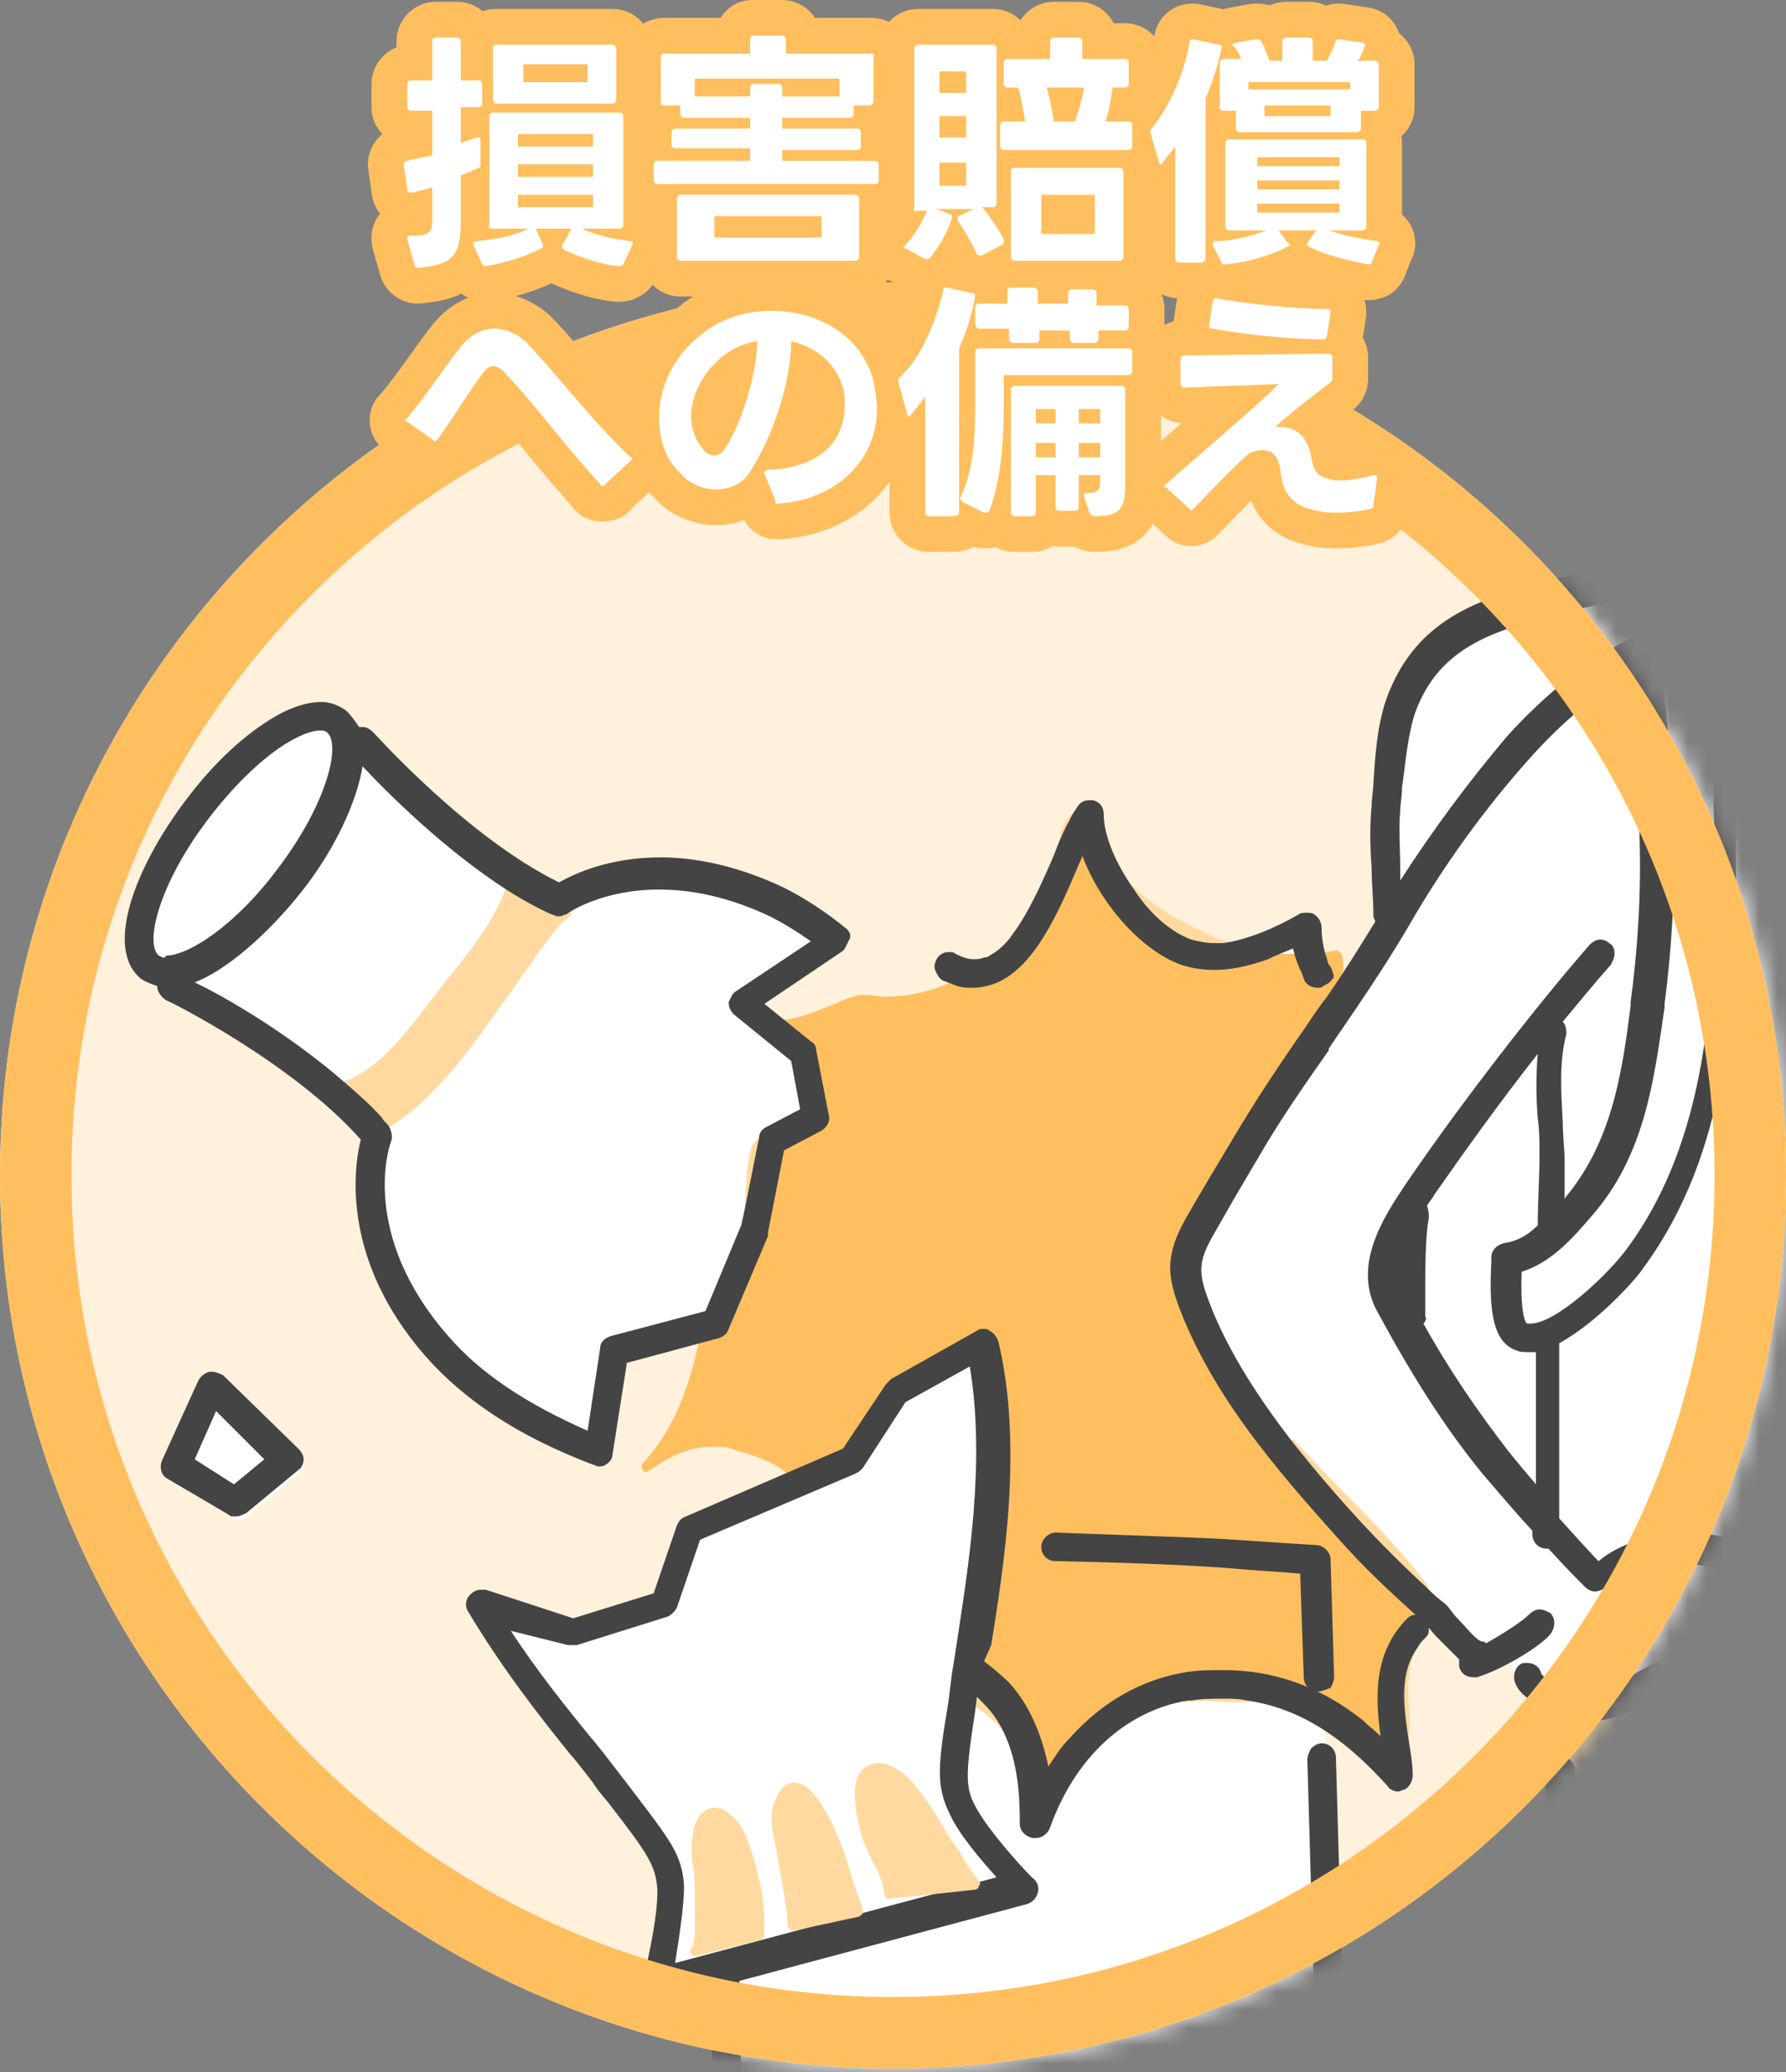 <svg width="100" height="116" viewBox="0 0 100 116" fill="none" xmlns="http://www.w3.org/2000/svg">
<rect x="0" y="0" width="100" height="116" fill="#808080" stroke="none"/>
<g clip-path="url(#clip0_1660_8040)">
<path d="M50 115.8C77.614 115.8 100 93.414 100 65.8C100 38.186 77.614 15.8 50 15.8C22.386 15.8 0 38.186 0 65.8C0 93.414 22.386 115.8 50 115.8Z" fill="#FFF1DC"/>
<mask id="mask0_1660_8040" style="mask-type:luminance" maskUnits="userSpaceOnUse" x="0" y="15" width="100" height="101">
<path d="M50 115.8C77.614 115.8 100 93.414 100 65.8C100 38.186 77.614 15.8 50 15.8C22.386 15.8 0 38.186 0 65.8C0 93.414 22.386 115.8 50 115.8Z" fill="white"/>
</mask>
<g mask="url(#mask0_1660_8040)">
<path d="M13.699 85L16.799 82.4C16.899 82.3 16.999 82.1 16.999 82C16.999 81.8 16.899 81.7 16.799 81.6L12.199 77.2C12.099 77.1 11.999 77 11.799 77C11.599 77 11.499 77.2 11.399 77.3L9.199 82.1C9.099 82.4 9.199 82.7 9.399 82.8L13.099 85C13.199 85.1 13.299 85.1 13.399 85.1C13.499 85.2 13.599 85.1 13.699 85Z" fill="white"/>
<path d="M108.2 127.3C108.1 127.3 108.1 127.3 108 127.2C107.9 127.1 107.9 127 107.9 126.9C108 125.4 107.9 123.8 107.8 122.2V122.1C107.8 121.5 107.7 120.9 107.7 120.3V120C107.7 119.9 107.6 119.8 107.5 119.8C107.4 119.8 107.3 119.9 107.3 119.9C107.3 120 107.1 120.1 107 120.1C107 120.1 107 120.1 106.9 120.1C106.7 120.1 106.6 119.9 106.7 119.8C106.9 117.5 106.7 112.7 106.1 109.6C105.9 108.5 105.6 107.7 105.3 107.1C105.2 106.9 105.1 106.8 105 106.7L104.9 106.6H104.8C104.7 106.6 104.7 106.7 104.6 106.7C104.5 106.8 104.4 106.8 104.3 106.8H104.2C104.1 106.7 104 106.6 104 106.4C104 106.3 104.1 106.2 104.1 106.2C104.1 106.1 104.1 106.1 104.1 106L104 105.9L103.9 105.6V105.9C102.1 105.9 101.8 110.7 101.7 115.9C101.7 116.6 101.7 117.1 101.6 117.3C101.5 118.9 101.5 120.4 101.5 122V123C101.5 123.2 101.5 123.4 101.6 123.8C101.8 125.5 101.8 126.2 101.6 126.5C101.6 126.5 101.6 126.5 101.5 126.6C101.4 126.7 101.3 126.7 101.3 126.7H101.2C101 126.6 100.9 126.6 100.7 126.5C99 126.1 97.2 126.1 95.6 126H95.3C94.9 126 94.5 126 94.2 125.9C93.2 125.8 92.2 125.8 91.2 125.8C90.9 125.8 90.6 125.8 90.2 125.8C90.1 125.8 89.9 125.8 89.6 125.9C89.3 126 88.9 126 88.6 126C88.4 126 88.2 126 88.1 125.9L88 125.8C87.9 125.6 87.8 125.2 87.9 123.9C87.9 123.7 87.9 123.5 87.9 123.4C87.9 122.7 87.9 122 87.9 121.1C87.9 121 87.9 120.9 87.8 120.9C87.8 120.9 87.8 120.9 87.7 120.9C87.6 120.9 87.6 120.9 87.5 121C87.4 121.1 87.3 121.1 87.3 121.1H87.2C87.1 121.1 87 121 87 120.8C86.6 116.9 86.7 112.8 86.8 108.9C86.9 106.2 87 103.3 86.9 100.5C86.9 100.3 87 100.2 87.2 100.2C87.3 100.2 87.5 100.3 87.5 100.4C87.5 100.5 87.6 100.6 87.7 100.6C87.8 100.6 87.9 100.5 87.9 100.4V99.8C87.9 98.5 88 97.1 87.7 95.9C87.7 95.8 87.6 95.8 87.6 95.7C86.2 95.3 85.3 94.8 85.2 94.2C85.2 94.1 85.1 93.9 84.8 93.6C84.7 93.5 84.6 93.3 84.5 93.1C84.5 93 84.4 93 84.3 93H84.2C83.6 93.3 83 93.6 82.5 93.7H82.4C82.3 93.7 82.2 93.7 82.1 93.6C82 93.5 82 93.3 82.1 93.2C82.2 93.1 82.1 93 82.1 92.9C81.6 92.6 81.1 92 80.7 91.5C80.5 91.2 80.2 91 80.1 90.8L80 90.7H79.9C79.7 90.8 79.6 91 79.4 91.2V91.3C79.4 91.4 79.4 91.4 79.3 91.4C79.1 91.6 79 91.8 78.8 92C78.1 93.2 78.2 94.6 78.2 96C78.2 96.6 78.2 97.1 78.2 97.7V97.8C78.3 98.4 78.4 98.9 78.4 99.5C78.4 99.6 78.3 99.8 78.2 99.8H78.1C78 99.8 77.9 99.8 77.9 99.7C76.8 98.4 75.7 97.5 74.5 96.7H74.4H74.3C74.2 96.7 74.2 96.8 74.2 96.9C74.6 110 74.8 119.6 74.8 120.1C74.8 120.2 74.7 120.4 74.6 120.4C74.6 120.4 74.6 120.4 74.5 120.4C74.4 120.4 74.3 120.3 74.2 120.2C74.2 120.1 74.1 120.1 74 120.1H41.1C41 120.1 41 120.1 41 120.2L40.9 120.3C40.9 120.8 40.9 121.1 40.9 121.4C40.9 121.6 40.8 121.7 40.6 121.7C40.4 121.7 40.3 121.6 40.3 121.4C40.3 120 40.2 116.6 40.1 110.8C40.1 110.7 40.1 110.7 40 110.6H39.9L36.7 111.5H36.6C36.5 111.5 36.4 111.5 36.4 111.4C36.3 111.3 36.3 111.2 36.3 111.1C36.4 110.5 37.2 107.3 37.1 105.8C37 104.4 36.4 103.6 34.3 100.9L33.3 99.6C33 99.2 32.5 98.6 32.1 98.1C30.4 96 28.2 93.2 26.3 90.1C26.2 90 26.2 89.8 26.3 89.7C26.4 89.6 26.5 89.6 26.5 89.6H26.6L31.6 91.2H31.7L36.4 89.7C36.5 89.7 36.5 89.6 36.5 89.6L37.8 85.7C37.8 85.6 37.9 85.5 38 85.5L44.4 82.8C44.5 82.8 44.5 82.7 44.5 82.7C44.5 82.6 44.5 82.6 44.4 82.5C43.4 81.4 42.2 81 41 80.8C40.5 80.7 40 80.6 39.5 80.6C38.9 80.6 38.3 80.7 37.7 80.9H37.6C37.5 80.9 37.4 80.9 37.4 80.8C37.3 80.7 37.3 80.6 37.4 80.4C38.5 78.6 39 76.5 39.3 75C39.3 74.9 39.3 74.9 39.2 74.8L39.1 74.7L34.7 76C34.6 76 34.6 76.1 34.6 76.2L33.8 81.5C33.8 81.6 33.7 81.7 33.6 81.7C33.6 81.7 33.5 81.7 33.4 81.7H33.3C29.2 80.1 26.2 78.1 24.1 75.7C19.3 70.3 20.2 65.3 20.6 63.9C20.6 63.8 20.6 63.8 20.6 63.7C16.8 59.3 9.8 55.8 9.5 55.6C9.4 55.6 9.4 55.5 9.3 55.4C9.3 55.3 9.3 55.2 9.3 55.1C9.3 55 9.3 55 9.3 54.9C9.2 55 9.2 55 9.1 55C8.7 55 8.3 54.9 8 54.6C6.2 53.2 7.9 48.8 10.6 45.3C12 43.4 13.6 41.9 15.1 41C16.1 40.4 17 40.1 17.7 40.1C18.1 40.1 18.5 40.2 18.8 40.4C19.1 40.6 19.3 40.9 19.4 41.3C19.4 41.4 19.5 41.4 19.5 41.4C19.6 41.4 19.6 41.4 19.6 41.4C19.7 41.4 19.7 41.3 19.8 41.3C19.9 41.3 20 41.3 20 41.4C20.1 41.5 25.4 47.5 30.7 50H30.8H30.9C31.6 49.6 33.6 48.6 36.5 48.6C38.7 48.6 40.9 49.2 43.2 50.3C44.4 50.9 45.5 51.6 46.6 52.5C46.7 52.6 46.7 52.7 46.7 52.8C46.7 52.9 46.6 53 46.6 53L42 56.2C41.9 56.2 41.9 56.3 41.9 56.4C41.9 56.5 41.9 56.5 42 56.6L43.5 57.8H43.6H43.7C43.7 57.8 43.8 57.7 43.9 57.7C44.8 57.6 45.6 57.2 46.4 56.8C47.1 56.5 47.6 56.2 48.1 56.2C48.5 56.2 48.9 56.3 49.2 56.3C50.7 56.3 52.1 55.9 53.5 55.2C53.6 55.2 53.6 55.1 53.6 55C53.6 54.9 53.5 54.9 53.5 54.8C53.3 54.7 53.3 54.6 53.3 54.4C53.3 54.3 53.5 54.2 53.6 54.2C53.6 54.2 53.6 54.2 53.7 54.2C53.9 54.2 54.1 54.3 54.2 54.3C54.5 54.3 54.7 54.3 55 54.2C55.1 54.2 55.2 54.1 55.4 54C55.9 53.6 56.4 53.1 56.8 52.7C57.8 51.4 58.6 49.6 59.2 48.1L59.3 47.8C59.4 47.6 59.4 47.4 59.4 47.2C59.5 46.9 59.5 46.6 59.7 46.3C59.8 46.2 59.9 46.1 60 46.1C60 46.1 60.1 46.1 60.1 46C60.2 45.7 60.4 45.5 60.5 45.4C60.6 45.3 60.7 45.3 60.8 45.3H60.9C61 45.3 61.1 45.5 61.1 45.6C61.1 46.9 61.8 48.6 62.9 50.1C64.1 51.2 65.4 52 66.9 52.7C67.4 52.9 67.8 53.1 68.3 53.2L68.4 53.5V53.2C69.9 53 71.5 52.3 72.8 51.6H72.9C73 51.6 73 51.6 73.1 51.7C73.2 51.8 73.2 51.9 73.2 52C73.1 52.6 73.3 53.2 73.4 53.6C73.4 53.7 73.5 53.7 73.6 53.7H74.1C74.2 53.7 74.3 53.7 74.3 53.8C74.4 53.9 74.4 53.9 74.4 54C74.4 54.2 74.3 54.5 74.3 54.7C74.3 54.9 74.2 55.1 74.2 55.2C74.2 55.5 74.2 55.8 74.2 56C74.2 56.1 74.3 56.2 74.3 56.2C74.4 56.2 74.4 56.2 74.5 56.1C75.6 54.4 76.5 53.1 77.3 51.7C77.3 51.6 77.3 51.5 77.3 51.5C77.3 51.4 77.2 51.4 77.2 51.3C77.2 50.4 77.1 49.5 77.1 48.6C77 47.3 77 46.1 77.1 45.1C77.1 44.7 77.2 44.2 77.2 43.8C77.3 42.3 77.4 40.8 77.9 39.4C79.5 34.8 83.1 33.9 87.4 32.9C89.3 32.4 91.3 32.2 93.3 32.2C95.4 32.2 97.4 32.5 99.2 33C99.3 33 99.3 33 99.4 32.9C99.4 32.8 99.5 32.8 99.4 32.7C99 31.6 98.4 30.7 97.7 29.9C97.1 29.3 96.4 28.8 95.6 28.3C94.6 27.6 93.7 26.9 92.9 26C91.7 24.4 90.8 22.6 90.3 20.6C89.5 16.9 89.5 13.8 89.4 9.8V9.4C89.4 9.3 89.3 9.2 89.2 9.2C89.1 9.2 89 9.3 89 9.4C89 9.5 88.9 9.6 88.8 9.7H88.7C88.6 9.7 88.6 9.7 88.5 9.6C88 9.2 87.5 8.8 86.9 8.5H86.8C86.4 8.2 86 8 85.7 7.7C85.5 7.5 85.2 7.3 84.8 7.2C84.1 6.8 83.4 6.4 83 5.9C82.9 5.8 82.9 5.8 82.9 5.7C82.9 5.6 82.9 5.5 83 5.5C83.4 5.2 83.9 4.9 84.4 4.7L84.5 4.6C84.5 4.6 84.5 4.5 84.5 4.4C84.2 3.8 83.7 3.2 83.2 2.5C82.5 1.6 81.7 0.6 81.4 -0.5C81.4 -0.6 81.4 -0.7 81.4 -0.8C81.5 -0.9 81.5 -0.9 81.6 -0.9C82.5 -1 83.3 -1.1 84 -1.3C84.1 -1.3 84.2 -1.4 84.2 -1.5C84.2 -1.7 84.1 -2 84 -2.2C83.6 -4 83.4 -5.4 84 -5.9C84.6 -6 84.8 -6 85.1 -6C85.6 -6 86.2 -5.9 86.8 -5.7C87 -5.7 87.1 -5.6 87.1 -5.6C87.4 -5.5 87.6 -5.5 87.8 -5.5C88.1 -5.5 88.3 -5.6 88.8 -5.8L89.1 -6C90.3 -6.6 91.5 -7.3 92.7 -8C93.8 -8.7 94.9 -9.3 96 -9.9C97.9 -10.9 100.1 -11.5 102.9 -12C104.6 -12.3 106.2 -12.4 107.6 -12.4C110.3 -12.4 112.7 -11.9 114.7 -11C117.4 -9.7 121.4 -6.2 121.8 -2.5C121.8 -2.4 121.8 -2.4 121.9 -2.4H122C122.2 -2.4 122.4 -2.5 122.5 -2.5C122.8 -2.5 123.1 -2.4 123.4 -2.2C125 -1.2 125.2 2.1 125.2 5.6V5.9C125.2 8.1 124.9 11.2 123.1 12.8C123 12.9 123 12.9 122.9 12.9H122.8H122.7C122.6 12.9 122.6 12.9 122.6 13C122.5 13.1 122.5 13.1 122.5 13.2C123 14.7 122.8 16.6 122 17.9C121.3 19 120.3 19.6 119 19.6C118.7 19.6 118.3 19.6 118 19.5C117.9 19.5 117.9 19.5 117.9 19.5L117.8 19.6C117.5 21.1 116.9 23.2 115.9 24.7C114.9 26.1 113.8 27.1 112.7 28.1C111.4 29.3 110.1 30.4 109.2 32.1C108.6 33.2 108.3 34.8 108.5 36.3V36.4C108.5 36.5 108.5 36.6 108.6 36.6C112.5 38.2 117.3 41.2 119.2 44.7C119.9 46 121.5 49.2 123 52.3L123.1 52.4C124.4 54.9 125.5 57.3 126.2 58.7C126.2 58.8 126.3 58.8 126.4 58.8H126.5C128.4 57.8 135.5 53 136.1 52.3L136.2 52.2C136.2 52.2 136.3 52.2 136.3 52.1C136.8 51.1 137.5 50.1 138.3 49.3C138.9 48.5 139.6 47.9 140.4 47.4C141.2 46.9 141.9 46.5 142.7 46.2C142.8 46.2 142.8 46.1 142.8 46C144 37.3 151.5 30.8 160.2 30.8C169.9 30.8 177.8 38.7 177.8 48.4C177.8 58.1 169.9 66 160.2 66C154.1 66 148.3 62.7 145.1 57.4L145 57.3C144.9 57.3 144.9 57.3 144.9 57.3C144 57.9 142.4 58.8 141.3 59.4C140.3 60 140.1 60.1 140 60.2L139.6 60.5C138 61.8 136.6 63 135.1 64.4C133.5 65.9 131.1 68 128.7 69.3C128.6 69.3 128.6 69.4 128.6 69.5C128.6 69.6 128.7 69.6 128.8 69.7L142 71.7L142.2 72L142.1 71.7C145.1 70.7 148.5 70.2 152 70.2C161.4 70.2 169.4 74 170.5 78.9C172 81.3 175.5 87.5 176.8 89.8C177.1 90.4 177.4 90.8 177.4 90.8L192.8 115.8C192.8 115.8 192.9 115.9 192.9 116V119.6C192.9 119.7 192.9 119.8 192.8 119.8C192.7 119.9 192.6 120 192.5 120H146C145.9 120 145.7 119.9 145.7 119.8C145.7 119.7 145.6 119.6 145.6 119.6V116.1V116L126.6 79.5C126.5 79.2 124.2 73.9 123 70.8C122.8 70.3 122.6 69.9 122.5 69.5C122.5 69.5 122.5 69.4 122.4 69.4C121.4 68.7 120.3 67.8 119.6 67.1L119.4 66.9C119 66.5 118.5 66.1 118.1 65.6C117.4 64.8 116.6 64 115.9 63.6H115.8H115.7C115.6 63.6 115.6 63.7 115.6 63.8C115.7 64.8 115.7 65.6 115.8 66.4C116 73 116.6 80 117.3 88C117.4 88.7 117.5 89.5 117.6 90.2C117.8 91.7 118 93.3 118 94.4C118 94.5 118 94.6 117.9 94.6C117.8 94.7 117.8 94.7 117.7 94.7C117.7 94.7 117.7 94.7 117.6 94.7C117.5 94.7 117.5 94.7 117.4 94.7C117.3 94.8 117.3 94.8 117.3 94.8C117.3 95 117.2 95.1 117 95.1H116C115.9 95.1 115.9 95.1 115.8 95.2C115.8 95.2 115.8 95.3 115.8 95.4C116 96.1 116.1 96.8 116.2 97.6C116.2 97.7 116.3 97.8 116.4 97.8C116.5 97.8 116.6 97.7 116.6 97.7C116.6 97.6 116.8 97.5 116.9 97.5C116.9 97.5 116.9 97.5 117 97.5C117.2 97.5 117.3 97.7 117.2 97.8C117 99 117.2 100.3 117.3 101.6C117.4 102.4 117.4 103.2 117.4 104C117.4 105.7 117.5 107.4 117.7 109V109.1C117.8 110 117.8 110.9 117.9 111.7C118 112.6 118 113.5 118 114.4C118 115.2 118.1 115.9 118.1 116.6C118.1 117.2 118.1 117.9 118 118.4C117.9 119 117.9 119.6 117.9 120.2C117.9 120.4 117.8 120.5 117.7 120.5C117.6 120.5 117.5 120.6 117.5 120.7C117.5 121.1 117.5 121.6 117.5 122V122.1C117.5 123.4 117.5 124.8 117.6 126.1C117.6 126.2 117.6 126.3 117.5 126.3C117.4 126.4 117.4 126.4 117.3 126.4C117.1 126.4 116.9 126.4 116.6 126.4C115.5 126.4 114.3 126.6 113.2 126.7H113.1C112.8 126.7 112.6 126.8 112.3 126.8C112 126.8 111.6 126.9 111.2 126.9C110.2 127 109.1 127.1 108.2 127.3Z" fill="white"/>
<path d="M89.4 95.2C89.2 95.2 89.1 95.1 89.1 94.9C89.1 94.7 89.2 94.6 89.3 94.6C89.6 94.5 90 94.4 90.4 94.4C90.5 94.4 90.7 94.5 90.7 94.6C90.7 94.7 90.7 94.9 90.5 95C90.2 95.1 89.8 95.1 89.4 95.2Z" fill="#FFD99F"/>
<path d="M89.4 94.8C89.8 94.8 90.1 94.7 90.4 94.6C90.1 94.7 89.8 94.7 89.4 94.8Z" fill="#FFD99F"/>
<path d="M107.8 127.8C107.7 127.8 107.7 127.8 107.6 127.7C107.5 127.6 107.5 127.5 107.5 127.4C107.7 125.7 107.6 123.9 107.5 122.1C107.5 121.4 107.4 120.8 107.4 120.1V119.8C107.8 116.2 107.3 107.9 105.7 106.2C105.5 106 105.2 105.8 105 105.8C104.9 105.8 104.9 105.8 104.8 105.8C104.8 105.8 104.7 105.8 104.7 105.9C104.7 105.9 104.7 106 104.6 106C104.6 106.1 104.4 106.2 104.3 106.2H104.2C102.7 106.2 102.6 113.3 102.5 115.7C102.5 116.4 102.5 116.9 102.4 117.2C102.3 118.8 102.3 120.3 102.3 121.9V122.9C102.3 123.1 102.3 123.3 102.4 123.6C102.5 125 102.6 126.3 102.3 126.7C102.1 126.9 102 127.1 101.7 127.1C101.6 127.1 101.5 127 101.4 127C101.3 126.9 101.2 126.9 100.9 126.8C99.2 126.5 97.6 126.4 95.8 126.3C95.8 126.3 94.8 126.2 94.4 126.2C93.4 126.1 92.4 126.1 91.5 126.1C91.2 126.1 90.9 126.1 90.6 126.1C90.5 126.1 90.3 126.1 90.1 126.2C89.8 126.3 89.3 126.3 89 126.3C88.6 126.3 88.3 126.2 88.1 126C87.7 125.6 87.7 124.7 87.8 123.6C87.8 123.4 87.8 123.2 87.8 123.1C87.8 122.4 87.8 121.6 87.8 120.7C87.8 120.6 87.8 120.6 87.9 120.5V120.4C87.9 120.3 87.8 119.7 87.8 119.7V118.8C87.8 118 87.9 117.2 87.9 116.4C88 111.6 87.9 106.6 87.7 102.4C87.7 101.6 87.7 100.8 87.7 99.9V99.3C87.7 98 87.7 96.7 87.5 95.5C87.5 95.4 87.5 95.3 87.6 95.2C87.7 95.1 87.7 95.1 87.8 95.1H87.9C88.6 95.3 89.2 95.4 89.5 95.4C90.4 95.4 91 95.1 91.5 94.8C91.5 94.8 91.6 94.8 91.7 94.8C91.8 94.8 91.9 94.8 91.9 94.9C92.1 95.2 92.3 95.4 92.4 95.6L92.5 95.8C92.6 96.1 92.8 96.3 93 96.5C93.3 96.7 93.6 96.8 94 96.8C94.6 96.8 95.3 96.6 96.1 96.4C97.3 96.1 98.3 95.5 99 94.8C99 94.7 99.1 94.7 99.2 94.7H99.4C99.4 94.7 99.4 94.7 99.5 94.7H99.6C100.1 94.8 100.7 94.9 101.4 94.9C101.8 94.9 102.2 94.9 102.6 94.9C102.7 94.9 102.8 94.9 102.8 95C102.9 95.1 102.9 95.2 102.9 95.2V95.3C102.9 95.3 103 95.4 103.1 95.4C105.5 95.4 108 95.3 110.3 95.2C112.4 95.1 114.4 95 116.4 95C116.5 95 116.7 95.1 116.7 95.2C116.9 95.9 117 96.6 117.1 97.4V97.5C116.9 98.8 117 100.2 117.2 101.5C117.3 102.3 117.3 103.1 117.3 103.8C117.3 105.5 117.4 107.2 117.6 108.8C117.7 109.7 117.7 110.6 117.8 111.5C117.9 112.4 117.9 113.4 117.9 114.3C117.9 115 118 115.7 118 116.5C118 117.1 118 117.7 117.9 118.2C117.8 118.8 117.8 119.4 117.8 120.1C117.8 120.2 117.9 120.3 118 120.3H118.1C118.2 120.3 118.3 120.3 118.3 120.4C118.4 120.5 118.4 120.5 118.4 120.6C118.4 121.1 118.4 121.6 118.4 122.1C118.4 123.7 118.4 125.2 118.6 126.6C118.6 126.7 118.6 126.8 118.5 126.9C118.4 127 118.4 127 118.3 127H118.2C117.9 126.9 117.5 126.9 117 126.9C116 126.9 114.7 127.1 113.7 127.2C113.4 127.2 113 127.3 112.8 127.3C112.5 127.3 112.1 127.4 111.7 127.4C110.5 127.5 109.1 127.6 108.1 128C107.9 127.8 107.8 127.8 107.8 127.8Z" fill="#FFD99F"/>
<path d="M102.899 95.7C102.599 95.7 102.399 95.5 102.399 95.2C101.399 95.2 100.299 95.3 99.299 95C99.199 95 99.199 95 99.099 95C98.399 95.8 97.399 96.4 96.099 96.7C95.199 96.9 94.499 97.1 93.899 97.1C93.399 97.1 92.999 97 92.699 96.7C92.499 96.5 92.299 96.3 92.199 96C92.099 95.8 91.899 95.5 91.599 95.2C90.999 95.6 90.299 95.9 89.399 95.9C88.999 95.9 88.399 95.8 87.699 95.6C87.999 97 87.899 98.6 87.899 100.1C87.899 100.9 87.899 101.7 87.899 102.6C88.099 107.2 88.199 112 88.099 116.6C88.099 117.7 87.999 118.8 87.899 119.8C87.899 120 87.899 120.2 87.999 120.5C87.999 120.6 87.999 120.8 87.899 120.9C87.899 121.7 87.899 122.5 87.899 123.3C87.899 123.8 87.699 125.6 88.099 126C88.499 126.4 89.899 126 90.399 126C92.099 125.9 93.799 126.1 95.399 126.2C97.199 126.3 98.999 126.4 100.799 126.7C101.599 126.9 101.499 127.3 101.899 126.7C102.299 126.2 101.899 123.7 101.899 123C101.899 121.1 101.699 119.2 101.899 117.3C101.999 115.9 101.799 106.1 103.999 106.1C103.999 106.1 103.999 106.1 104.099 106.1C104.099 106 104.199 106 104.199 105.9C104.299 105.8 104.399 105.7 104.499 105.7C104.799 105.6 105.299 105.7 105.699 106.1C107.499 108 107.899 116.7 107.499 119.9C107.499 120 107.499 120.1 107.499 120.3C107.599 122.7 107.899 125.3 107.699 127.7C108.999 127.2 110.999 127.2 112.399 127C113.899 126.8 116.599 126.4 117.999 126.7C117.699 124.8 117.799 122.7 117.799 120.7H117.699C117.399 120.7 117.199 120.5 117.199 120.2C117.199 119.5 117.199 118.9 117.299 118.3C117.399 117.7 117.399 117.2 117.399 116.6C117.399 115.9 117.299 115.2 117.299 114.4C117.299 113.5 117.199 112.5 117.199 111.6C117.099 110.7 117.099 109.8 116.999 108.9C116.899 107.2 116.699 105.5 116.699 103.8C116.699 103.1 116.599 102.3 116.599 101.5C116.499 100.1 116.399 98.7 116.499 97.5C116.399 96.7 116.299 96 116.099 95.3C114.099 95.3 111.999 95.4 109.999 95.5C107.799 95.6 105.399 95.7 102.899 95.7Z" fill="#FFD99F"/>
<path d="M41.999 68.1C41.799 68.1 41.699 67.9 41.699 67.8V67.6C41.799 65.6 41.899 64.4 42.199 64C42.299 63.9 42.399 63.8 42.499 63.7C42.599 63.7 42.599 63.6 42.699 63.6C42.799 63.6 42.799 63.6 42.899 63.6C42.999 63.7 43.099 63.8 42.999 63.9L42.199 67.8C42.299 68 42.199 68.1 41.999 68.1Z" fill="#FFD99F"/>
<path d="M42.5 64.2C42.2 64.6 42.1 66.1 42 67.8L42.8 63.9C42.7 64 42.6 64.1 42.5 64.2Z" fill="#FFD99F"/>
<path d="M66.4 95.3C66.2 95.3 66.1 95.2 66.1 95C66.1 94.8 66.2 94.7 66.4 94.7L66.5 95V94.7H66.6C67.2 94.6 67.8 94.6 68.4 94.6C68.9 94.6 69.4 94.6 69.8 94.7C70 94.7 70.1 94.9 70.1 95C70.1 95.2 70 95.3 69.8 95.3C69.4 95.3 69 95.3 68.7 95.3C67.8 95.2 67.1 95.2 66.4 95.3Z" fill="#FFD99F"/>
<path d="M66.499 94.9C66.399 94.9 66.399 94.9 66.299 94.9C67.299 94.8 68.399 94.8 69.599 94.8C68.699 94.7 67.599 94.8 66.499 94.9Z" fill="#FFD99F"/>
<path d="M58.299 99.7C58.099 99.7 57.999 99.6 57.999 99.4C57.699 97.5 56.999 95.8 55.899 94.6C55.499 94.2 55.099 93.8 54.499 93.4C54.399 93.3 54.299 93.2 54.399 93.1L54.599 92C55.299 87.7 56.399 81.1 54.999 75.3C54.999 75.2 54.899 75.2 54.899 75.2H54.799H54.699L53.799 75.7C53.499 75.8 53.199 76 52.799 76.3L49.899 77.9C49.899 77.9 49.899 77.9 49.799 78L47.299 81.7L47.199 81.8L44.699 82.9H44.599C44.499 82.9 44.399 82.9 44.399 82.8C43.599 82 42.699 81.6 41.199 81.2C40.799 81 40.399 81 39.899 81C38.699 81 37.699 81.4 36.399 82.3C36.299 82.3 36.299 82.4 36.199 82.4C36.099 82.4 35.999 82.4 35.999 82.3C35.899 82.2 35.899 82 35.999 81.9C37.899 79.9 38.699 77.2 39.199 74.8C39.199 74.7 39.299 74.6 39.399 74.6L40.199 74.4C40.299 74.4 40.299 74.3 40.299 74.3L40.899 73C41.099 72.7 41.199 72.4 41.299 72L42.599 69L43.599 64.2C43.599 64.1 43.699 64 43.799 64L45.999 62.8C46.099 62.8 46.099 62.7 46.099 62.6L45.299 59C45.299 59 45.299 58.9 45.199 58.9L43.799 57.8C43.699 57.8 43.699 57.7 43.699 57.6C43.699 57.5 43.699 57.4 43.699 57.3C43.799 57.2 43.799 57.1 43.899 57.1C44.799 57 45.699 56.6 46.499 56.3C47.199 56 47.799 55.7 48.399 55.7C48.799 55.7 49.199 55.8 49.499 55.8C50.899 55.8 52.299 55.5 53.599 54.8H53.699H53.799C53.999 54.9 54.299 54.9 54.499 54.9C54.799 54.9 55.099 54.8 55.399 54.7C57.399 54 58.799 50.9 59.899 48.4L59.999 48.2C60.199 47.8 60.299 47.5 60.499 47.2C60.599 47.1 60.699 47 60.799 47C60.899 47 60.999 47.1 61.099 47.2C61.899 49.9 64.299 52.8 66.499 53.7C66.999 53.9 67.599 54 68.199 54C68.999 54 69.899 53.8 70.999 53.4H71.099C71.499 53.4 71.899 53.4 72.299 53.4C72.499 53.4 72.799 53.4 72.999 53.4C73.099 53.4 73.299 53.5 73.299 53.6C73.399 53.9 73.499 54.2 73.599 54.5L73.699 54.9C73.699 55 73.799 55 73.899 55C73.999 55 74.099 54.9 74.099 54.9C74.099 54.9 74.099 54.8 74.099 54.7C74.099 54.6 73.999 54.4 73.899 54.3C73.799 54.1 73.699 53.9 73.699 53.7C73.699 53.6 73.699 53.5 73.699 53.4C73.799 53.3 73.799 53.3 73.899 53.3C74.199 53.3 74.499 53.3 74.799 53.2C74.899 53.2 74.999 53.3 75.099 53.4C75.299 53.9 75.199 54.4 75.099 54.9C75.099 55.1 74.999 55.2 74.999 55.4C74.999 55.6 74.999 55.9 74.999 56.1C74.999 56.2 74.999 56.2 74.899 56.3C74.499 56.9 74.099 57.4 73.699 58C72.299 60 70.799 62.1 69.599 64.3C68.699 65.8 67.899 67.2 66.999 68.7C65.799 70.7 65.999 71.7 66.899 73.8C68.699 78.2 71.799 81.9 75.299 85.8C76.699 87.4 78.299 88.9 80.099 90.5L80.199 90.6C80.299 90.7 80.299 90.7 80.299 90.8C80.299 90.9 80.299 91 80.199 91C79.999 91.1 79.899 91.3 79.699 91.4C79.599 91.5 79.599 91.5 79.499 91.5C79.399 91.5 79.399 91.5 79.399 91.5C79.299 91.4 79.199 91.3 79.199 91.2C79.199 91.2 79.199 91.1 79.199 91L79.099 90.9C78.999 90.9 78.999 90.9 78.999 91C77.099 92.9 77.399 95.5 77.799 97.7V97.9C77.799 98 77.799 98.2 77.599 98.2H77.499C77.399 98.2 77.299 98.2 77.299 98.1L77.199 98C76.799 97.5 76.299 97.1 75.699 96.7C73.399 94.9 70.899 94 68.299 94C67.699 94 67.099 94 66.399 94.1C63.999 94.5 61.899 95.7 60.199 97.6C59.499 98.2 58.999 98.8 58.599 99.4C58.499 99.6 58.399 99.7 58.299 99.7ZM58.999 86.4C58.899 86.4 58.799 86.5 58.799 86.6C58.799 86.7 58.899 86.8 58.999 86.8C64.299 87 67.599 87.1 68.899 87.2C69.999 87.3 71.999 87.4 73.099 87.5C73.299 87.5 73.399 87.6 73.399 87.8L73.599 93.9C73.599 94 73.699 94.1 73.799 94.1C73.899 94.1 73.899 94.1 73.899 94L73.999 93.9L73.799 87.3C73.799 87.2 73.699 87.1 73.599 87.1C73.499 87.1 70.399 86.9 68.899 86.8C67.699 86.7 64.399 86.6 58.999 86.4Z" fill="#FFBF5F"/>
<path d="M79.8 89.3C79.7 89.3 79.6 89.3 79.6 89.2C78.3 88 77 86.8 75.8 85.4C74.6 84.1 73.3 82.6 72.1 81.1C72 81 72 80.8 72.1 80.7C72.2 80.6 72.2 80.6 72.3 80.6C72.4 80.6 72.5 80.6 72.5 80.7C73.2 81.4 73.8 82.1 74.5 82.8C76.4 84.7 78.3 86.6 79.9 88.7C80 88.8 80 89 79.9 89.1C79.9 89.3 79.8 89.3 79.8 89.3Z" fill="#FFD99F"/>
<path d="M79.8 89C77.6 86.1 74.9 83.6 72.4 81C73.5 82.4 74.8 83.8 76 85.2C77.1 86.5 78.4 87.7 79.8 89Z" fill="#FFD99F"/>
<path d="M68.1 53.4C67.6 53.4 67.1 53.3 66.6 53.1C65.4 52.7 64.1 51.6 63.1 50.1C63 50 63 49.8 63.1 49.7C63.2 49.6 63.2 49.6 63.3 49.6C63.4 49.6 63.4 49.6 63.5 49.7C64.6 50.7 65.9 51.5 67.4 52.2C67.8 52.4 68.3 52.6 68.7 52.7C68.8 52.7 68.9 52.9 68.9 53C68.9 53.1 68.8 53.3 68.6 53.3C68.5 53.4 68.3 53.4 68.1 53.4Z" fill="#FFD99F"/>
<path d="M66.699 52.8C67.299 53 67.999 53.1 68.599 53C68.099 52.9 67.699 52.7 67.199 52.5C65.799 51.8 64.399 51 63.299 49.9C64.299 51.3 65.499 52.4 66.699 52.8Z" fill="#FFD99F"/>
<path d="M78.5 97.9C78.3 97.9 78.2 97.8 78.2 97.6C77.9 95.6 77.6 93.5 78.8 91.8C78.9 91.7 79 91.7 79.1 91.7C79.2 91.7 79.2 91.7 79.3 91.7C79.4 91.8 79.5 92 79.4 92.1C78.8 93.2 78.8 94.5 78.9 95.8C78.9 96.4 78.9 97 78.9 97.5C78.8 97.8 78.7 97.9 78.5 97.9Z" fill="#FFD99F"/>
<path d="M78.5 97.6C78.6 95.8 78.2 93.7 79.1 92C78 93.6 78.2 95.6 78.5 97.6Z" fill="#FFD99F"/>
<path d="M39.8 74C39.7 74 39.6 74 39.6 73.9C39.5 73.8 39.5 73.7 39.5 73.6L39.6 73.2C39.6 73.1 39.7 73 39.8 72.9C39.9 72.9 39.9 72.8 40 72.8H40.1H40.2C40.4 72.9 40.4 73.1 40.4 73.2L40.2 73.6C40 73.9 39.9 74 39.8 74Z" fill="#FFD99F"/>
<path d="M39.799 73.3C39.799 73.4 39.699 73.6 39.699 73.7L39.899 73.3C39.899 73.3 39.899 73.3 39.799 73.3Z" fill="#FFD99F"/>
<path d="M59.4 48.2H59.3C59.1 48.1 59.1 48 59.1 47.8L59.2 47.6C59.3 47.4 59.3 47.2 59.3 47.1C59.4 46.6 59.5 46 60 45.6C60.1 45.5 60.1 45.5 60.2 45.5C60.3 45.5 60.4 45.5 60.4 45.6L60.5 45.7C60.6 45.8 60.6 46 60.6 46.1C60.3 46.6 60.1 47.2 59.7 48.1C59.6 48.1 59.5 48.2 59.4 48.2Z" fill="#FFD99F"/>
<path d="M60.2 45.8C59.7 46.3 59.7 47 59.5 47.7C59.5 47.8 59.5 47.8 59.4 47.9C59.7 47.1 60 46.5 60.3 45.9C60.2 45.9 60.2 45.8 60.2 45.8Z" fill="#FFD99F"/>
<path d="M55.6 54.1C55.5 54.1 55.4 54.1 55.3 54C55.2 53.9 55.2 53.7 55.4 53.6C55.9 53.2 56.3 52.8 56.8 52.3C56.9 52.2 56.9 52.2 57 52.2C57.1 52.2 57.1 52.2 57.2 52.3C57.3 52.4 57.4 52.6 57.3 52.7C56.8 53.4 56.3 53.8 55.8 54.1C55.7 54 55.7 54.1 55.6 54.1Z" fill="#FFD99F"/>
<path d="M57 52.4C56.6 52.9 56.1 53.3 55.6 53.7C56.1 53.5 56.6 53 57 52.4Z" fill="#FFD99F"/>
<path d="M56.6 97.3C56.5 97.3 56.4 97.3 56.4 97.2C55.8 96.4 55 95.7 54.3 95.4C54.2 95.3 54.1 95.2 54.1 95.1L54.2 94.3C54.2 94.2 54.3 94.1 54.4 94.1H54.5C54.6 94.1 54.6 94.1 54.7 94.2C55.1 94.5 55.4 94.7 55.6 95C56.1 95.6 56.5 96.2 56.9 97C57 97.1 56.9 97.3 56.8 97.4C56.7 97.3 56.7 97.3 56.6 97.3Z" fill="#FFD99F"/>
<path d="M54.6 94.3C54.6 94.6 54.5 94.8 54.5 95.1C55.2 95.5 56 96.2 56.7 97C56.4 96.3 56 95.7 55.5 95.1C55.2 94.8 54.9 94.5 54.6 94.3Z" fill="#FFD99F"/>
<path d="M105.399 38.5C104.899 38.5 104.399 38.5 103.999 38.5C102.199 38.4 100.299 38 97.999 37.2C97.799 37.1 97.599 37 97.499 36.8C97.399 36.6 97.399 36.4 97.499 36.2C97.599 35.9 97.899 35.6 98.299 35.6C98.399 35.6 98.499 35.6 98.599 35.6C100.799 36.4 102.499 36.7 104.099 36.8C104.499 36.8 104.999 36.8 105.399 36.8C107.199 36.8 108.699 36.6 109.499 36.4C109.599 36.4 109.699 36.3 109.799 36.3C110.099 36.3 110.499 36.5 110.599 36.8C110.799 37.2 110.499 37.7 110.099 37.9C108.799 38.5 106.599 38.5 105.399 38.5Z" fill="#444444"/>
<path d="M95.499 16.1C96.399 16.1 97.199 15.3 97.199 14.4C97.199 13.5 96.399 12.7 95.499 12.7C94.599 12.7 93.799 13.5 93.799 14.4C93.799 15.4 94.599 16.1 95.499 16.1Z" fill="#444444"/>
<path d="M98.7 19.8C98.6 19.8 98.6 19.8 98.5 19.8C97.6 19.5 97 18.8 97 18C97 17.1 97.5 16.4 98.4 16C98.5 16 98.6 15.9 98.7 15.9C99 15.9 99.2 16.1 99.3 16.3C99.4 16.5 99.4 16.7 99.3 16.8C99.2 17 99.1 17.1 98.9 17.2C98.5 17.4 98.3 17.6 98.3 17.9C98.3 18.1 98.5 18.3 98.8 18.4C99 18.5 99.1 18.6 99.2 18.7C99.3 18.9 99.3 19.1 99.2 19.2C99.2 19.7 99 19.8 98.7 19.8Z" fill="#444444"/>
<path d="M98.799 17C98.999 16.9 99.099 16.7 98.999 16.5C98.899 16.3 98.699 16.2 98.499 16.3C97.699 16.6 97.199 17.3 97.199 18C97.199 18.7 97.699 19.3 98.499 19.5H98.599C98.799 19.5 98.899 19.4 98.999 19.2C99.099 19 98.999 18.8 98.799 18.7C98.299 18.6 97.999 18.3 97.999 18C97.999 17.6 98.299 17.2 98.799 17Z" fill="#444444"/>
<path d="M100 27.4C98.6 27.4 97.6 27.1 97.1 26.6C96.4 25.8 96.4 25.1 96.501 24.7C97.001 23.3 99.3 22.7 100.3 22.5C100.7 22.4 102.7 22.2 104.9 22.2C108 22.2 109.9 22.7 110.5 23.6C110.7 23.9 111 24.5 110.5 25.4C109.6 26.8 106.1 27.3 103.9 27.3C103.6 27.3 103.4 27.3 103.1 27.3C101.9 27.3 100.9 27.4 100 27.4ZM104.7 23.5C102.9 23.5 101.2 23.6 100.6 23.8C99.201 24 98.001 24.6 97.9 25C97.8 25.2 98.001 25.4 98.201 25.6C98.3 25.7 98.6 26 100.1 26C100.9 26 101.9 25.9 103 25.7H103.1C103.4 25.7 103.6 25.7 103.9 25.7C106.2 25.7 108.9 25.1 109.3 24.5C109.4 24.3 109.4 24.3 109.4 24.3C109.1 23.9 107.8 23.5 104.7 23.5Z" fill="#444444"/>
<path d="M99.999 27.1C100.799 27.1 101.899 27 103.099 26.8C105.099 26.9 109.399 26.5 110.199 25.1C110.599 24.4 110.499 24 110.299 23.7C108.999 21.8 101.099 22.6 100.399 22.8C99.699 22.9 97.299 23.5 96.899 24.8C96.799 25.2 96.799 25.7 97.399 26.4C97.799 26.8 98.699 27.1 99.999 27.1ZM97.599 24.9C97.799 24.2 99.299 23.6 100.499 23.4C101.199 23.3 102.899 23.1 104.699 23.1C106.899 23.1 109.099 23.3 109.599 24C109.599 24.1 109.799 24.2 109.499 24.6C108.999 25.5 105.299 26.1 103.099 25.9H102.999C99.199 26.5 98.199 26 97.899 25.7C97.499 25.3 97.599 25 97.599 24.9Z" fill="#444444"/>
<path d="M93.9 97.5C93.3 97.5 92.9 97.4 92.5 97.1C92.2 96.9 92 96.6 91.9 96.2C91.8 96 91.8 95.8 91.7 95.6C91.1 95.9 90.4 96.3 89.4 96.3C89 96.3 88.3 96.2 87.6 96C86.7 95.7 85.1 95.2 84.8 94.1C84.7 93.7 84.9 93.2 85.3 93.1C85.4 93.1 85.5 93.1 85.5 93.1C85.9 93.1 86.2 93.3 86.3 93.7C86.4 94 88.2 94.7 89.2 94.7C89.6 94.7 89.8 94.6 90.1 94.5C90.5 94.4 90.8 94.1 91.2 93.9C91.6 93.7 92 93.4 92.5 93.2C92.6 93.2 92.6 93.2 92.7 93.1H92.8C93.1 93.1 93.6 93.3 93.8 94.2C93.9 94.5 93.8 94.7 93.6 94.9C93.5 95 93.3 95.1 93.1 95.2C93.2 95.7 93.3 95.8 93.3 95.9C93.4 95.9 93.5 96 93.7 96C94.2 96 94.9 95.8 95.6 95.7C96.9 95.4 97.9 94.7 98.3 93.8C98.9 92.7 98.8 91.1 98 89.3C97.7 88.6 97.1 88 96.1 87.8C95.7 87.7 95.2 87.6 94.8 87.6C93.3 87.6 91.7 88.1 90.8 88.8C90.7 88.9 90.5 89 90.3 89C90.2 89 90 89 89.9 88.9C89.7 89 89.5 89.1 89.3 89.1C89.1 89.1 88.9 89 88.7 88.8C88.5 88.6 87.7 87.8 86.7 86.7H86.6C86.1 86.7 85.8 86.3 85.8 85.9V85.7C84.6 84.4 83.7 83.3 83 82.5C80.8 79.8 79 76.9 77.1 73.4C75.7 70.8 77.5 68.1 78.7 66.3C81.9 61.6 86.2 56.1 89 52.9C89.2 52.7 89.4 52.6 89.6 52.6C89.8 52.6 90 52.7 90.1 52.8C90.3 52.9 90.4 53.1 90.4 53.4C90.4 53.6 90.3 53.8 90.2 54C89.4 54.9 88.5 56 87.5 57.2C87.7 57.4 87.7 57.7 87.7 57.9C87.3 59.4 87.4 61.1 87.5 62.8C87.5 63.6 87.6 64.3 87.6 64.9C87.6 65.6 87.6 66.4 87.6 67.1C90.2 64 90.8 60.3 91.3 56.3V56.1C91.7 53.2 91.9 49.9 91.8 46.9C91.8 45.6 91.6 41.3 91.1 37.8C89.3 38.9 87.4 40.5 85.7 42.4C83.1 45.3 80.8 48.5 78.9 51.8C77.5 54.2 75.9 56.5 74.4 58.7V58.8C73 60.8 71.6 62.8 70.4 64.9C69.5 66.4 68.7 67.8 67.9 69.2C67 70.8 67.1 71.4 67.9 73.4C68.9 75.8 70.4 78.2 72.5 80.9C73.7 82.4 74.9 83.8 76.1 85.1C77.3 86.4 78.6 87.7 79.8 88.8C80.1 89.1 80.4 89.4 80.8 89.7C81.1 89.9 81.3 90.3 81.6 90.6C82 91 82.7 91.9 83 91.9C83.1 91.9 83.1 91.9 83.2 92C84.1 91.5 85.2 90.8 85.6 90.4C85.8 90.2 86 90.1 86.2 90.1C86.4 90.1 86.6 90.2 86.8 90.3C87.1 90.6 87.1 91.1 86.8 91.5C86.1 92.3 84 93.5 82.7 93.9C82.6 93.9 82.6 93.9 82.5 93.9C82.1 93.9 81.8 93.7 81.7 93.3C81.7 93.2 81.7 93 81.7 92.9C81.3 92.5 80.8 92 80.4 91.6C80.2 91.4 80 91.1 79.8 90.9L79.7 90.8C77.9 89.2 76.3 87.7 74.9 86.1C71.3 82.1 68.2 78.4 66.3 73.9C65.4 71.7 65.1 70.5 66.4 68.2C67.2 66.8 68.1 65.3 69 63.8C70.3 61.6 71.7 59.5 73.1 57.5C73.5 56.9 73.9 56.3 74.3 55.8C75.4 54.2 76.2 52.9 77 51.6C77 51.5 76.9 51.4 76.9 51.3C76.9 50.4 76.8 49.5 76.8 48.6C76.7 47.3 76.7 46.1 76.8 45.1C76.8 44.7 76.9 44.2 76.9 43.8C77 42.3 77.1 40.7 77.6 39.2C79.3 34.4 83.2 33.4 87.5 32.3C89.5 31.8 91.5 31.6 93.5 31.6C95.4 31.6 97.3 31.8 98.9 32.2C98.6 31.4 98.1 30.7 97.5 30.2C96.9 29.6 96.2 29.1 95.5 28.6C94.5 27.9 93.5 27.2 92.7 26.2C91.4 24.6 90.5 22.6 90 20.6C89.2 17 89.1 13.9 89.1 10.1C89 10.1 89 10.1 88.9 10.1C88.7 10.1 88.5 10 88.4 9.9C87.9 9.5 87.3 9.1 86.8 8.8C86.4 8.5 86 8.2 85.6 8C85.4 7.8 85.1 7.7 84.8 7.5C84.1 7.1 83.3 6.6 82.9 6.1C82.8 5.9 82.7 5.7 82.7 5.5C82.7 5.3 82.8 5.1 83 4.9C83.3 4.6 83.8 4.4 84.2 4.2C83.9 3.7 83.5 3.2 83.1 2.7C82.3 1.7 81.6 0.7 81.2 -0.4C81.1 -0.6 81.2 -0.9 81.3 -1.1C81.4 -1.3 81.7 -1.4 81.9 -1.4C82.6 -1.4 83.3 -1.5 84 -1.7C84 -1.8 83.9 -2 83.9 -2.1C83.5 -4.1 83.2 -5.6 84 -6.3C84.3 -6.5 84.6 -6.6 85.1 -6.6C85.6 -6.6 86.3 -6.5 86.9 -6.3C87 -6.3 87.1 -6.2 87.2 -6.2C87.4 -6.2 87.6 -6.1 87.8 -6.1C88 -6.1 88.1 -6.2 88.5 -6.4L88.8 -6.6C90 -7.2 91.2 -7.9 92.4 -8.6C93.5 -9.3 94.6 -9.9 95.8 -10.5C97.8 -11.5 100 -12.2 102.9 -12.6C104.6 -12.9 106.2 -13 107.7 -13C110.5 -13 112.9 -12.5 115 -11.5C117.6 -10.3 121.7 -6.9 122.3 -2.9C122.4 -2.9 122.5 -2.9 122.5 -2.9C122.9 -2.9 123.3 -2.8 123.7 -2.6C125.5 -1.5 125.7 2 125.8 5.6V5.9C125.8 8.2 125.4 11.4 123.6 13.2C123.5 13.3 123.4 13.4 123.3 13.4C123.7 15 123.4 16.8 122.6 18.1C121.8 19.3 120.6 20 119.2 20C118.9 20 118.7 20 118.4 19.9C118.1 21.4 117.5 23.4 116.5 24.9C115.5 26.3 114.3 27.4 113.2 28.4C111.9 29.6 110.7 30.6 109.8 32.3C109.3 33.4 109 34.8 109.1 36.2C109.1 36.4 109.1 36.6 108.9 36.8C108.8 37 108.6 37.1 108.3 37.1C107.8 37.1 107.5 36.8 107.4 36.4C107.2 34.7 107.6 32.9 108.3 31.6C109.3 29.7 110.7 28.4 112.1 27.2C113.2 26.3 114.2 25.3 115.2 24C116.3 22.5 116.8 19.9 117 18.9C117 18.7 117.2 18.5 117.4 18.3C117.5 18.2 117.7 18.2 117.8 18.2C117.9 18.2 118 18.2 118.1 18.2C118.5 18.3 118.9 18.4 119.3 18.4C120.2 18.4 120.8 18 121.3 17.3C122.2 15.9 122.1 13.7 121.2 12.7C120.9 12.4 120.6 12.3 120.2 12.3C119.8 12.3 119.4 12.4 118.9 12.7C118.8 12.8 118.6 12.8 118.5 12.8C118.4 12.8 118.2 12.8 118.1 12.7C117.9 12.6 117.7 12.3 117.7 12C117.6 10.5 117.7 9 117.7 7.5V6.5C116.3 6.7 114.5 7.4 113.9 7.5C113.8 7.5 113.7 7.5 113.6 7.5C113.4 7.5 113.2 7.4 113.1 7.3C112.9 7.1 112.8 6.8 112.8 6.5C112.9 6 113 5.3 113 4.4C111.4 4.5 109.8 4.7 108.2 5C106.9 5.2 105.5 5.4 104.1 5.5C103.1 5.6 102.1 5.7 101 5.7H100.8C98.3 5.9 96.1 6.1 94 6.4C92.9 6.6 91.9 6.8 91 7.1C91 8 91 8.9 91 9.7V9.9C91 13.9 91 16.9 91.8 20.5C92.2 22.3 93 24 94.1 25.4C94.8 26.2 95.6 26.8 96.5 27.5C97.2 28 98 28.6 98.7 29.3C100.3 30.9 101.3 33.5 101.2 35.7C101.2 36.1 100.8 36.5 100.4 36.5C100.1 36.5 99.9 36.4 99.8 36.2C99.7 36 99.6 35.8 99.6 35.6C99.6 35.2 99.6 34.8 99.5 34.3C97.8 33.8 95.7 33.5 93.6 33.5C91.7 33.5 89.8 33.7 88 34.2C84 35.2 80.6 36 79.2 40C78.8 41.3 78.7 42.7 78.5 44.1C78.5 44.6 78.4 45 78.4 45.4C78.3 46.3 78.4 47.5 78.4 48.7C78.4 48.9 78.4 49.1 78.4 49.3C80.2 46.5 82.2 43.8 84.4 41.2C87.1 38.2 91.5 34.7 95.1 34.7H95.2C95.7 34.7 96 35.1 96 35.5C96 35.7 95.9 35.9 95.7 36.1C96.1 36.1 96.4 36.4 96.4 36.8C96.9 40.1 97.2 43.8 97.2 48.6C97.2 56.1 96.8 64.5 92 71C91.7 71.5 89.5 74 87.3 75.2C87.3 77.4 87.3 85 87.3 85C88.3 86.1 89.1 87 89.5 87.4C90.7 86.4 92.6 85.8 94.5 85.8C95.1 85.8 95.7 85.9 96.3 86C97.8 86.4 98.8 87.2 99.3 88.5C100.2 90.8 100.3 92.8 99.5 94.4C99.3 94.7 99.1 95 98.9 95.3C98.2 96.2 97.1 96.8 95.7 97.1C95.3 97.3 94.6 97.5 93.9 97.5ZM79.7 74.1C81.2 76.8 82.8 79.1 84.5 81.3C84.9 81.8 85.4 82.4 86 83.1C86 83.1 86 77.7 86 75.7C85.9 75.7 85.7 75.7 85.6 75.7C85.4 75.7 85.1 75.7 84.9 75.6C83.4 75.1 83.4 72.8 83.5 70.6V70.4C83.5 70 83.8 69.7 84.2 69.6C84.9 69.5 85.5 69.2 86.1 68.6C86.1 67.3 86.2 65.9 86.2 64.6C86.2 64 86.2 63.3 86.1 62.6C86 61.4 86 60.2 86.1 59C83.9 61.8 81.9 64.6 80.3 66.9C80.2 67.1 80 67.3 79.9 67.5C80 67.8 80 68 80 68.2C79.8 69.2 79.8 71.2 79.8 72.6C79.8 73 79.8 73.4 79.8 73.7C79.9 73.8 79.8 74 79.7 74.1ZM85.2 71.2C85.1 73.9 85.5 74.1 85.5 74.1C85.6 74.1 85.6 74.1 85.7 74.1C87.1 74.1 90 71.4 91.1 69.9C95.6 63.8 96 55.7 96 48.5C96 43.8 95.8 40.1 95.2 37V36.9C95.2 36.7 95.3 36.4 95.4 36.3C94.6 36.3 93.8 36.5 92.9 36.9C93.5 40.6 93.7 45.3 93.7 46.7C93.8 49.8 93.6 53.2 93.2 56.2V56.4C92.6 60.5 92.1 64.7 89.1 68.1C88 69.4 86.8 70.7 85.2 71.2ZM120.2 10.3C120.9 10.3 121.5 10.5 122.1 11C122.2 11.1 122.3 11.2 122.4 11.3C122.5 11.4 122.6 11.6 122.7 11.7C122.8 11.6 123 11.4 123.1 11.2C123.7 10.4 124.1 9.2 124.2 7.6C124.2 7.4 124.2 7.3 124.2 7.1C124.2 6.6 124.3 6.1 124.3 5.6V5.4C124.3 4.2 124.3 1.4 123.7 -0.2C123.5 -0.8 123.3 -1.2 123 -1.4C123 -1.4 122.9 -1.5 122.7 -1.5C122.5 -1.5 122.3 -1.4 122.1 -1.3C121.9 -1.2 121.8 -1.2 121.7 -1.2C121.5 -1.2 121.4 -1.2 121.3 -1.3C121.1 -1.5 120.9 -1.7 120.9 -2C120.9 -3.2 120.5 -4.6 119.5 -5.9C118 -8 115.9 -9.5 114.5 -10.1C112.6 -11 110.5 -11.4 107.9 -11.4C106.5 -11.4 105 -11.3 103.4 -11C100.7 -10.6 98.6 -9.9 96.8 -9C96.7 -8.9 96.5 -8.9 96.4 -8.8L96.3 -8.7C95.4 -8.2 94.5 -7.7 93.5 -7.1C92.3 -6.4 91.1 -5.7 89.8 -5L89.5 -4.8C89 -4.5 88.6 -4.4 88.1 -4.4C87.9 -4.4 87.6 -4.4 87.2 -4.5C87.1 -4.5 87 -4.5 86.9 -4.6C86 -4.8 85.6 -4.9 85.4 -4.9C85.4 -4.7 85.4 -4.2 85.8 -2.4C85.9 -2 86 -1.5 86 -1.2C86 -0.8 85.8 -0.5 85.4 -0.4C84.7 -0.2 84.1 -0.1 83.4 0C83.7 0.5 84.1 1.1 84.6 1.6C85.2 2.4 85.9 3.3 86.3 4.2C86.5 4.6 86.3 5 85.9 5.2C85.9 5.2 85.3 5.5 85.2 5.6C85.4 5.7 85.7 5.9 85.9 6C86.3 6.2 86.6 6.4 86.9 6.6C87.2 7 87.6 7.3 88 7.5C88.5 7.8 89 8.2 89.4 8.5C89.4 7.9 89.4 7.4 89.4 6.8C89.4 6.7 89.4 6.6 89.4 6.6C89.3 6.4 89.4 6.2 89.5 6C89.6 5.8 89.8 5.7 90 5.6C93.4 4.4 97.3 4.2 101.1 3.9C102.1 3.8 103.1 3.8 104.1 3.7C105.4 3.6 106.8 3.4 108.1 3.2C110 2.9 112 2.6 113.9 2.6C114.4 2.6 114.7 2.9 114.7 3.4C114.7 3.5 114.7 3.7 114.7 3.8C114.7 4.3 114.7 4.8 114.7 5.2C114.7 5.3 114.7 5.3 114.7 5.4C115.7 5.1 116.8 4.8 117.8 4.7V4.6C117.8 4.1 118.2 3.8 118.6 3.8C119.1 3.8 119.4 4.2 119.4 4.6C119.4 5.6 119.4 6.5 119.3 7.4C119.2 8.5 119.2 9.5 119.2 10.6C119.6 10.3 119.9 10.3 120.2 10.3Z" fill="#444444"/>
<path d="M73.799 94.7C73.399 94.7 72.999 94.4 72.999 93.9L72.799 88.1C71.699 88 69.899 87.9 68.899 87.8C67.699 87.7 64.399 87.5 59.099 87.4C58.599 87.4 58.299 87 58.299 86.6C58.299 86.2 58.699 85.8 59.099 85.8C64.499 86 67.799 86.1 69.099 86.2C70.499 86.3 73.599 86.5 73.699 86.5C74.099 86.5 74.499 86.9 74.499 87.3L74.699 93.9C74.699 94.1 74.599 94.3 74.499 94.5C74.199 94.6 73.999 94.7 73.799 94.7Z" fill="#444444"/>
<path d="M74.599 120.8C74.099 120.8 73.799 120.4 73.799 120C73.799 119.4 73.599 112.2 73.199 98.5C73.199 98.3 73.299 98.1 73.399 97.9C73.599 97.7 73.799 97.6 73.999 97.6C74.499 97.6 74.799 98 74.799 98.4C75.199 112.1 75.399 119.3 75.399 119.9C75.399 120.5 74.999 120.8 74.599 120.8Z" fill="#444444"/>
<path d="M87.5 121.3C87.1 121.3 86.7 121 86.7 120.6C86.3 116.6 86.4 112.6 86.5 108.6C86.6 105.5 86.7 102.3 86.5 99.2C86.5 99 86.6 98.8 86.7 98.6C86.8 98.4 87 98.3 87.3 98.3C87.8 98.3 88.1 98.6 88.2 99.1C88.2 99.3 88.2 99.5 88.2 99.7V100.1C88.2 100.9 88.2 101.7 88.2 102.6C88.2 104.5 88.2 106.4 88.1 108.7C88 112.2 87.9 116.2 88.2 119.9C88.2 119.9 88.2 120.4 88.3 120.6C88.3 120.8 88.3 121 88.1 121.2C88 121.2 87.8 121.3 87.5 121.3Z" fill="#444444"/>
<path d="M74.599 54.4C74.599 54.3 74.499 54.1 74.399 54C74.299 53.8 74.299 53.6 74.199 53.4C74.099 53 73.999 52.5 73.999 52C73.999 51.7 73.899 51.4 73.599 51.2C73.499 51.1 73.299 51.1 73.099 51.1C72.999 51.1 72.799 51.1 72.699 51.2C71.499 51.9 69.899 52.6 68.499 52.8C68.299 52.8 68.199 52.8 67.999 52.8C67.499 52.8 67.099 52.7 66.699 52.6C65.599 52.2 64.399 51.2 63.499 49.8C62.499 48.4 61.799 46.8 61.799 45.6C61.799 45.2 61.599 44.9 61.199 44.8C61.099 44.8 60.999 44.8 60.999 44.8C60.699 44.8 60.499 44.9 60.299 45.2C60.199 45.4 59.999 45.6 59.899 45.9C59.599 46.4 59.299 47.1 58.999 47.9C58.399 49.3 57.599 51.1 56.699 52.3C56.299 52.9 55.799 53.3 55.399 53.5C55.299 53.6 55.199 53.6 55.099 53.6C54.899 53.7 54.699 53.7 54.499 53.7C54.199 53.7 53.899 53.6 53.499 53.4C53.399 53.3 53.299 53.3 53.099 53.3C52.799 53.3 52.499 53.5 52.399 53.8C52.299 54 52.299 54.2 52.399 54.4C52.499 54.6 52.599 54.8 52.799 54.9C53.099 55 53.299 55.1 53.599 55.2C53.899 55.3 54.199 55.3 54.499 55.3C54.899 55.3 55.299 55.2 55.599 55.1C57.899 54.3 59.299 51 60.399 48.4C60.399 48.4 60.599 48 60.599 47.9C61.599 50.6 63.899 53.2 66.099 54C66.699 54.2 67.299 54.3 67.999 54.3C68.899 54.3 69.899 54.1 70.999 53.7C71.399 53.5 71.899 53.3 72.399 53.1C72.399 53.2 72.499 53.4 72.499 53.5C72.599 53.8 72.699 54.1 72.899 54.5L72.999 54.8C73.099 55.1 73.399 55.3 73.799 55.3C73.899 55.3 73.999 55.3 74.099 55.2C74.299 55.1 74.499 55 74.599 54.8C74.699 54.8 74.699 54.6 74.599 54.4Z" fill="#444444"/>
<path d="M40.799 122.6C40.399 122.6 39.999 122.3 39.999 121.8C39.999 120.8 39.899 117.3 39.799 111.2L36.999 111.9C36.899 111.9 36.899 111.9 36.799 111.9C36.599 111.9 36.399 111.8 36.199 111.7C35.999 111.5 35.899 111.2 35.999 110.9C35.999 110.9 36.899 107.3 36.799 105.7C36.699 104.4 36.199 103.7 34.199 101.1C33.899 100.7 33.499 100.3 33.199 99.8C32.899 99.4 32.499 98.9 32.099 98.4L31.999 98.3C30.299 96.2 28.099 93.4 26.199 90.2C25.999 89.9 26.099 89.5 26.299 89.3C26.499 89.1 26.699 89 26.899 89C26.999 89 27.099 89 27.199 89L32.099 90.6L36.599 89.2L37.899 85.4C37.999 85.2 38.099 85 38.399 84.9L47.199 81.1L49.599 77.5C49.699 77.4 49.799 77.3 49.899 77.2L54.699 74.5C54.799 74.4 54.999 74.4 55.099 74.4C55.199 74.4 55.299 74.4 55.399 74.5C55.599 74.6 55.799 74.8 55.899 75.1C57.299 81 56.199 87.7 55.499 92.1L55.099 93C55.599 93.4 56.099 93.8 56.499 94.2C57.599 95.4 58.299 97 58.699 98.9C59.099 98.3 59.399 97.8 59.899 97.3C61.699 95.3 63.899 94 66.499 93.6C67.199 93.5 67.799 93.5 68.499 93.5C71.299 93.5 73.899 94.4 76.299 96.3C76.599 96.6 76.999 96.9 77.299 97.2C76.999 95 76.899 92.5 78.799 90.6C78.999 90.4 79.199 90.4 79.399 90.4C79.599 90.4 79.799 90.5 79.999 90.6C79.999 90.7 79.999 91 79.999 91.3C79.999 91.5 79.899 91.6 79.799 91.7C79.599 91.9 79.499 92 79.399 92.2C78.299 93.7 78.599 95.6 78.899 97.6C78.999 98.2 79.099 98.8 79.099 99.4C79.099 99.7 78.899 100.1 78.599 100.2C78.499 100.2 78.399 100.3 78.299 100.3C78.099 100.3 77.799 100.2 77.699 100C75.099 97.1 72.599 95.6 69.799 95.2C69.399 95.1 68.899 95.1 68.499 95.1C67.899 95.1 67.299 95.1 66.699 95.2H66.499C62.999 95.8 60.199 98.4 58.799 102.3C58.699 102.6 58.399 102.9 57.999 102.9C57.899 102.9 57.899 102.9 57.799 102.9C57.399 102.8 57.099 102.5 57.099 102.1C57.099 101.1 57.099 99 56.299 97.2C55.999 96.5 55.599 95.9 55.099 95.4C54.999 95.3 54.799 95.1 54.699 95L54.599 95.8C54.099 99.1 53.999 100 54.599 101.1C55.299 102.5 57.799 105.2 57.899 105.2C58.099 105.4 58.199 105.7 58.099 106C57.999 106.3 57.799 106.5 57.499 106.6L41.399 110.9C41.499 117.1 41.599 120.9 41.599 121.9C41.599 122.1 41.499 122.3 41.399 122.5C41.299 122.5 41.099 122.6 40.799 122.6ZM28.599 91.3C30.099 93.6 31.799 95.7 33.099 97.3L33.199 97.4C33.599 97.9 33.999 98.4 34.299 98.8L35.299 100.1C37.499 103 38.199 103.8 38.299 105.6C38.299 106.8 37.999 108.6 37.799 109.9L55.799 105.1C54.899 104.1 53.699 102.7 53.199 101.6C52.399 100 52.499 98.9 53.099 95.3L53.299 93.7C53.399 93.1 53.499 92.5 53.599 91.8C54.199 87.8 55.199 81.9 54.299 76.5L50.699 78.5L48.299 82.2C48.199 82.3 48.099 82.4 47.899 82.5L39.199 86.2L37.899 90C37.799 90.2 37.599 90.4 37.399 90.5L32.299 92.1C32.199 92.1 32.099 92.1 32.099 92.1C32.099 92.1 31.899 92.1 31.799 92.1L28.599 91.3Z" fill="#444444"/>
<path d="M21.099 63.2C20.999 63.2 20.899 63.2 20.899 63.1C20.299 62.5 19.599 61.8 18.899 61.1C18.799 61 18.799 60.9 18.799 60.8C18.799 60.7 18.899 60.6 18.999 60.6C20.899 60.2 22.599 58 23.899 56.3C24.299 55.8 24.599 55.4 24.899 55C26.199 53.4 27.699 51.6 28.399 49.5C28.399 49.4 28.499 49.3 28.599 49.3H28.699C28.799 49.3 28.799 49.3 28.899 49.3C29.699 49.8 30.499 50.2 31.299 50.6H31.399H31.499H31.599C31.699 50.6 31.699 50.6 31.799 50.7C31.899 50.8 31.999 50.9 31.999 51C31.999 51.1 31.999 51.2 31.899 51.3C31.199 51.8 30.699 52.6 30.099 53.4C29.899 53.7 29.599 54.1 29.399 54.4C28.899 55.1 28.399 55.8 27.899 56.5C27.199 57.5 26.399 58.6 25.599 59.6C24.499 60.9 22.899 62.6 21.399 63.3C21.199 63.1 21.199 63.2 21.099 63.2Z" fill="#FFD99F"/>
<path d="M39 109.2C39.5 108.4 39.2 106.8 39.2 105.8C39.2 104.8 39 103.7 39.1 102.7C39.2 101.7 39.8 101.1 40.7 101.8C41.5 102.5 41.8 104 42.1 104.9C42.4 106 42.5 107.2 42.5 108.2L39 109.2ZM44.4 107.7C44.4 106.6 44.1 105.4 43.9 104.3C43.7 103.3 43.2 101.8 43.6 100.8C44.8 98.1 46.7 103.3 47 104.1C47.3 105 47.6 106 47.9 106.8L44.4 107.7ZM49.8 106C49.8 105 48.8 103.6 48.5 102.5C48.3 101.8 47.8 99.7 48.6 99.1C50.3 98.1 52.4 102.3 53.1 103.3C53.6 104.1 54 104.8 54.6 105.5L49.8 106Z" fill="white"/>
<path d="M47.4 52C46.3 51.1 45.1 50.3 43.9 49.7C41.6 48.6 39.2 48 37 48C34.1 48 32.2 48.9 31.3 49.4C26.2 46.9 21.1 41.2 20.9 41C20.7 40.8 20.5 40.7 20.3 40.7C20.2 40.7 20.2 40.7 20.1 40.7C19.9 40.4 19.7 40.1 19.4 39.8C19 39.5 18.5 39.3 18 39.3C17.2 39.3 16.2 39.6 15.1 40.3C13.5 41.3 11.9 42.8 10.4 44.8C7.6 48.5 5.8 53.1 7.9 54.8C8.2 55 8.5 55.1 8.8 55.2C8.8 55.5 9 55.8 9.3 56C9.4 56 16.4 59.5 20.2 63.8C19.8 65.4 19.1 70.5 23.8 75.9C26 78.4 29 80.4 33.2 82C33.3 82 33.4 82.1 33.5 82.1C33.6 82.1 33.8 82.1 33.9 82C34.1 81.9 34.3 81.7 34.3 81.4L35.1 76.3L40.3 74.9C40.5 74.8 40.7 74.7 40.8 74.4L43 69.2C43 69.1 43 69.1 43 69L43.9 64.4L46 63.3C46.3 63.1 46.5 62.8 46.4 62.4L45.7 58.8C45.7 58.6 45.6 58.4 45.4 58.3L42.8 56.2L47.1 53.3C47.3 53.2 47.4 52.9 47.5 52.7C47.7 52.4 47.6 52.2 47.4 52ZM8.9 53.5C8.6 53.3 8.4 52.5 8.9 50.9C9.4 49.3 10.4 47.5 11.7 45.8C13 44.1 14.5 42.6 15.9 41.7C16.7 41.2 17.4 40.9 17.9 40.9C18.1 40.9 18.2 40.9 18.3 41C18.6 41.2 18.8 42 18.3 43.6C17.8 45.2 16.8 47 15.5 48.7C13.1 51.9 10.5 53.5 9.3 53.5C9.2 53.7 9.1 53.6 8.9 53.5ZM41.2 55.5C41 55.6 40.9 55.9 40.8 56.1C40.8 56.4 40.9 56.6 41.1 56.8L44.3 59.4L44.8 62.1L42.9 63.1C42.7 63.2 42.5 63.4 42.5 63.7L41.7 67.7L41.5 68.6L39.5 73.4L34.2 74.8C33.9 74.9 33.6 75.1 33.6 75.5L32.9 80.1C29.5 78.6 26.9 76.9 25.1 74.8C20.1 69.1 21.8 64.1 21.9 63.9C22 63.6 21.9 63.3 21.8 63.1C21.7 62.9 21.5 62.8 21.4 62.6C20.8 61.9 20.1 61.3 19.3 60.6C16.2 57.9 12.6 55.8 10.9 55C12.7 54.3 15 52.3 16.9 49.9C18.8 47.5 20 44.8 20.3 42.9C21.7 44.4 24.9 47.6 28.5 49.9C29.3 50.4 30.2 50.9 30.9 51.2C31 51.2 31.1 51.3 31.2 51.3C31.3 51.3 31.5 51.3 31.6 51.2H31.7C31.8 51.1 33.7 49.8 36.9 49.8C38.9 49.8 41 50.3 43.1 51.3C43.9 51.7 44.7 52.2 45.4 52.7L41.2 55.5Z" fill="#444444"/>
<path d="M39 109.5C38.9 109.5 38.8 109.5 38.7 109.4C38.6 109.3 38.6 109.2 38.7 109.1C39 108.6 38.9 107.6 38.9 106.8C38.9 106.4 38.9 106.1 38.9 105.8C38.9 105.4 38.9 104.9 38.8 104.5C38.7 103.9 38.7 103.3 38.8 102.7C38.9 101.8 39.4 101.2 40 101.2C40.3 101.2 40.6 101.3 40.9 101.6C41.7 102.2 42 103.4 42.3 104.4C42.4 104.6 42.4 104.8 42.4 104.9C42.8 106.1 42.8 107.4 42.8 108.3C42.8 108.4 42.7 108.6 42.6 108.6L39 109.5Z" fill="#FFD99F"/>
<path d="M44.4 108.1C44.3 108.1 44.3 108.1 44.2 108C44.1 107.9 44.1 107.9 44.1 107.8C44.1 107 43.9 106.2 43.8 105.4C43.7 105.1 43.7 104.7 43.6 104.4C43.6 104.2 43.5 103.9 43.5 103.7C43.3 102.8 43 101.6 43.4 100.8C43.7 100.1 44 99.8 44.5 99.8C46 99.8 47.4 104.1 47.4 104.1C47.7 105.2 48 106.1 48.3 106.8C48.3 106.9 48.3 107 48.3 107.1C48.3 107.2 48.2 107.2 48.1 107.3L44.4 108.1Z" fill="#FFD99F"/>
<path d="M49.8 106.3C49.7 106.3 49.599 106.3 49.599 106.2C49.499 106.1 49.499 106.1 49.499 106C49.499 105.5 49.2 104.8 48.8 104.1C48.599 103.6 48.3 103.1 48.2 102.6C47.9 101.5 47.499 99.5 48.499 98.9C48.7 98.8 48.999 98.7 49.2 98.7C50.599 98.7 51.9 100.7 52.999 102.6C53.2 102.9 53.3 103.1 53.4 103.2C53.599 103.5 53.8 103.7 53.9 104C54.2 104.5 54.499 104.9 54.8 105.3C54.9 105.4 54.9 105.5 54.8 105.6C54.8 105.7 54.7 105.8 54.499 105.8C54.599 105.8 49.8 106.3 49.8 106.3Z" fill="#FFD99F"/>
<path d="M13.2 84.9C13 84.9 12.9 84.9 12.8 84.8L9.4 82.8C9 82.6 8.9 82.1 9.1 81.7L11.1 77.3C11.2 77.1 11.4 76.9 11.7 76.8C11.7 76.8 11.8 76.8 11.9 76.8C12.1 76.8 12.3 76.9 12.5 77L16.7 81.1C16.9 81.3 17 81.5 17 81.7C17 81.9 16.9 82.2 16.7 82.3L13.8 84.7C13.6 84.8 13.4 84.9 13.2 84.9ZM13.1 83.1L14.8 81.7L12.1 79L10.9 81.7L13.1 83.1Z" fill="#444444"/>
</g>
<path d="M50 113.8C76.51 113.8 98 92.31 98 65.8C98 39.29 76.51 17.8 50 17.8C23.49 17.8 2 39.29 2 65.8C2 92.31 23.49 113.8 50 113.8Z" stroke="#FFBF5F" stroke-width="4"/>
<path d="M25.8 12.4V9.8C26.2 9.7 26.5 9.5 26.8 9.4C26.9 9.4 26.9 9.3 26.9 9.2V7.9C26.9 7.8 26.9 7.7 26.8 7.7H26.7C26.4 7.8 26.1 7.9 25.8 8V6H26.8C26.9 6 27 5.9 27 5.8V4.7C27 4.6 26.9 4.5 26.8 4.5H25.8V2.3C25.8 2.2 25.7 2.1 25.6 2.1H24.4C24.3 2.1 24.2 2.2 24.2 2.3V4.5H23C22.9 4.5 22.8 4.6 22.8 4.7V6C22.8 6.1 22.9 6.2 23 6.2H24.2V8.7C23.7 8.8 23.2 8.9 22.8 9C22.7 9 22.6 9.1 22.6 9.2L22.8 10.6C22.8 10.7 22.9 10.8 23 10.8C23.4 10.7 23.8 10.6 24.2 10.5V12.3C24.2 13 24.1 13.2 23 13.2C22.9 13.2 22.8 13.2 22.8 13.3V13.4L23.2 14.8C23.2 14.9 23.3 15 23.4 15C25.2 14.8 25.8 14.5 25.8 12.4ZM27.6 2.7V5.6C27.6 5.7 27.7 5.8 27.8 5.8H34.3C34.4 5.8 34.5 5.7 34.5 5.6V2.7C34.5 2.6 34.4 2.5 34.3 2.5H27.8C27.7 2.5 27.6 2.5 27.6 2.7ZM29.3 4.6V3.6H32.9V4.6H29.3ZM27.5 12.8H29.6C28.8 13.2 27.8 13.4 26.7 13.5C26.6 13.5 26.5 13.6 26.5 13.6V13.7L27 14.8C27.1 14.9 27.1 14.9 27.2 14.9C28.3 14.7 29.4 14.4 30.3 13.9C30.4 13.9 30.4 13.8 30.4 13.8V13.7L30 12.8H32L31.5 13.7C31.4 13.8 31.5 13.9 31.6 14C32.5 14.4 33.6 14.8 34.6 14.9C34.7 14.9 34.8 14.9 34.9 14.8L35.4 13.7C35.5 13.6 35.4 13.5 35.3 13.5C34.4 13.4 33.4 13.2 32.6 12.8H34.7C34.8 12.8 34.9 12.7 34.9 12.6V6.5C34.9 6.4 34.8 6.3 34.7 6.3H27.6C27.5 6.3 27.4 6.4 27.4 6.5V12.6C27.3 12.7 27.4 12.8 27.5 12.8ZM33.2 8.2H29V7.5H33.2V8.2ZM33.2 9.9H29V9.2H33.2V9.9ZM33.2 11.6H29V10.9H33.2V11.6ZM37.2 5.9H38.1V6.4C38.1 6.5 38.2 6.6 38.3 6.6H42V7.2H37.8C37.7 7.2 37.6 7.3 37.6 7.4V8.1C37.6 8.2 37.7 8.3 37.8 8.3H42V9H36.8C36.7 9 36.6 9.1 36.6 9.2V10.1C36.6 10.2 36.7 10.3 36.8 10.3H49C49.1 10.3 49.2 10.2 49.2 10.1V9.2C49.2 9.1 49.1 9 49 9H43.8V8.4H48C48.1 8.4 48.2 8.3 48.2 8.2V7.4C48.2 7.3 48.1 7.2 48 7.2H43.8V6.6H47.6C47.7 6.6 47.8 6.5 47.8 6.4V5.9H48.7C48.8 5.9 48.9 5.8 48.9 5.7V3.2C49 3.1 48.9 3 48.8 3H44V2.2C44 2.1 43.9 2 43.8 2H42.1C42 2.1 42 2.1 42 2.2V3H37.2C37 3 37 3.1 37 3.2V5.7C37 5.8 37 5.9 37.2 5.9ZM42 4.9V5.4H38.9V4.4H47V5.4H43.8V4.9C43.8 4.8 43.7 4.7 43.6 4.7H42.1C42.1 4.7 42 4.8 42 4.9ZM37.9 11.1V14.4C37.9 14.5 38 14.6 38.1 14.6H47.9C48 14.6 48.1 14.5 48.1 14.4V11.1C48.1 11 48 10.9 47.9 10.9H38.1C38 10.9 37.9 11 37.9 11.1ZM46 13.3H40V12.1H46V13.3ZM51.3 11.8H51.9C51.6 12.5 51.2 13.2 50.7 13.7C50.7 13.8 50.6 13.8 50.6 13.8C50.6 13.9 50.6 13.9 50.7 13.9L51.8 14.5H51.9C52 14.5 52 14.5 52.1 14.4C52.6 13.8 53.1 12.9 53.3 12.2C53.3 12.1 53.3 12 53.2 12L52.4 11.7H54.5L53.7 12.1C53.6 12.1 53.6 12.2 53.6 12.2V12.3C54 12.9 54.4 13.6 54.7 14.2C54.7 14.3 54.8 14.3 54.9 14.3H55L56.1 13.7C56.2 13.7 56.2 13.6 56.2 13.5V13.4C55.9 12.8 55.4 12.1 55 11.6H55.6C55.7 11.6 55.8 11.5 55.8 11.4V2.7C55.8 2.6 55.7 2.5 55.6 2.5H51.4C51.3 2.5 51.2 2.6 51.2 2.7V11.6C51.1 11.8 51.1 11.8 51.3 11.8ZM52.6 10.3V9.1H54.1V10.4H52.6V10.3ZM52.6 7.7V6.5H54.1V7.7H52.6ZM52.6 5.2V4H54.1V5.2H52.6ZM56 7V8.2C56 8.3 56.1 8.4 56.2 8.4H63.2C63.3 8.4 63.4 8.3 63.4 8.2V7C63.4 6.9 63.3 6.8 63.2 6.8H61.9C62.1 6.2 62.2 5.5 62.3 4.9H63C63.1 4.9 63.2 4.8 63.2 4.7V3.5C63.2 3.4 63.1 3.3 63 3.3H60.6V2.3C60.6 2.2 60.5 2.1 60.4 2.1H59C58.9 2.1 58.8 2.2 58.8 2.3V3.3H56.4C56.3 3.3 56.2 3.4 56.2 3.5V4.7C56.2 4.8 56.3 4.9 56.4 4.9H57C57.2 5.5 57.3 6.2 57.4 6.8H56.2C56.1 6.8 56 6.9 56 7ZM56.6 9.6V14.4C56.6 14.5 56.7 14.6 56.8 14.6H62.7C62.8 14.6 62.9 14.5 62.9 14.4V9.6C62.9 9.5 62.8 9.4 62.7 9.4H56.8C56.7 9.4 56.6 9.4 56.6 9.6ZM58.3 13.1V10.9H61.3V13.1H58.3ZM58.6 4.9H60.7C60.6 5.5 60.4 6.2 60.2 6.8H59C58.9 6.2 58.8 5.5 58.6 4.9ZM68.5 6.2H69.2V7.2C69.2 7.3 69.3 7.4 69.4 7.4H76C76.1 7.4 76.2 7.3 76.2 7.2V6.2H77C77.1 6.2 77.2 6.1 77.2 6V3.6C77.2 3.5 77.1 3.4 77 3.4H76C76.2 3.2 76.3 2.9 76.4 2.6C76.5 2.5 76.4 2.4 76.3 2.4L75 2.2C74.9 2.2 74.8 2.2 74.8 2.3C74.7 2.6 74.5 3 74.3 3.4H73.5V2.3C73.5 2.2 73.4 2.1 73.3 2.1H72C71.9 2.1 71.8 2.2 71.8 2.3V3.4H71.1C70.9 3 70.8 2.6 70.6 2.3C70.5 2.2 70.5 2.2 70.4 2.2H70.3L69.2 2.4C69.1 2.4 69 2.5 69 2.5C69 2.5 69 2.6 69.1 2.6C69.3 2.8 69.4 3.1 69.5 3.3H68.5C68.4 3.3 68.3 3.4 68.3 3.5V6C68.3 6.1 68.3 6.2 68.5 6.2ZM64.4 7.4L64.9 9.1C64.9 9.2 65 9.2 65 9.2C65 9.2 65.1 9.2 65.1 9.1C65.3 8.8 65.6 8.5 65.8 8.2V14.5C65.8 14.6 65.9 14.7 66 14.7H67.3C67.4 14.7 67.5 14.6 67.5 14.5V5.5C67.9 4.6 68.2 3.6 68.4 2.7C68.4 2.6 68.4 2.5 68.2 2.5L66.8 2.2C66.7 2.2 66.6 2.2 66.6 2.4C66.3 4.2 65.4 6.1 64.4 7.3C64.4 7.2 64.4 7.3 64.4 7.4ZM67.9 13.7L68.4 14.7C68.4 14.8 68.5 14.8 68.6 14.8C69.8 14.7 71.2 14.3 72.1 13.8C72.2 13.8 72.2 13.7 72.2 13.7C72.2 13.7 72.2 13.6 72.1 13.6L71.6 12.9H73.7L73.2 13.6V13.7C73.2 13.8 73.2 13.8 73.3 13.8C74.2 14.3 75.6 14.6 76.6 14.8C76.7 14.8 76.8 14.8 76.8 14.7L77.2 13.7C77.3 13.6 77.2 13.5 77.1 13.5C76.3 13.4 75.3 13.2 74.4 12.9H76.3C76.4 12.9 76.5 12.8 76.5 12.7V8C76.5 7.9 76.4 7.8 76.3 7.8H68.8C68.7 7.8 68.6 7.9 68.6 8V12.7C68.6 12.8 68.7 12.9 68.8 12.9H70.9C70.1 13.2 69.1 13.5 67.9 13.5C68 13.5 67.9 13.5 67.9 13.7ZM69.9 5V4.6H75.6V5H69.9ZM70.4 11.9V11.4H75V11.9H70.4ZM70.4 10.6V10.1H75V10.6H70.4ZM70.4 9.2V8.8H75V9.3H70.4V9.2ZM70.8 6.5V5.9H74.5V6.5H70.8ZM33.9 27.1L35.3 25.8L35.4 25.7C35.4 25.7 35.4 25.6 35.3 25.6C33 23.4 31.4 21.2 29.5 19.2C29 18.7 28.3 18.4 27.7 18.4C27 18.4 26.4 18.7 25.8 19.4C25 20.4 23.9 22.1 22.8 23.4L22.7 23.5C22.7 23.6 22.7 23.6 22.8 23.6L24.2 24.6L24.3 24.7C24.4 24.7 24.4 24.7 24.5 24.6C25.5 23.2 26.4 21.7 27.1 20.8C27.3 20.6 27.4 20.5 27.6 20.5C27.8 20.5 28 20.6 28.2 20.8C30 22.7 31.5 24.8 33.6 27.1C33.6 27.2 33.7 27.2 33.7 27.2C33.8 27.2 33.9 27.2 33.9 27.1ZM43.5 28.2C46.9 28 49.1 25.7 49.1 22.9C49.1 22.4 49 21.8 48.9 21.3C48.2 18.7 45.7 17.4 43.2 17.4C41.8 17.4 40.4 17.8 39.3 18.7C37.6 20 36.9 21.8 36.9 23.4C36.9 24.6 37.3 25.8 38.1 26.5C38.6 27.1 39.4 27.4 40.1 27.4C40.8 27.4 41.6 27.1 42 26.4C43.3 24.4 44.3 21.3 44.3 19.1C45.6 19.4 46.8 20.3 47.2 21.7C47.3 22 47.3 22.4 47.3 22.7C47.3 24.5 46.1 26.2 43 26.3C42.9 26.3 42.8 26.4 42.8 26.4V26.5L43.4 28C43.4 28.1 43.4 28.2 43.5 28.2ZM38.7 23.3C38.7 22.2 39.3 20.9 40.4 20C41 19.5 41.7 19.2 42.4 19.1C42.4 20.7 41.6 23.6 40.6 25.1C40.4 25.4 40.2 25.5 40 25.5C39.8 25.5 39.6 25.4 39.4 25.2C38.9 24.6 38.7 24 38.7 23.3ZM54.9 18.4H56.5V19C56.5 19.1 56.6 19.2 56.7 19.2H58C58.1 19.2 58.2 19.1 58.2 19V18.5H59.9V19C59.9 19.1 60 19.2 60.1 19.2H61.3C61.4 19.2 61.5 19.1 61.5 19V18.5H63C63.1 18.5 63.2 18.4 63.2 18.3V17.3C63.2 17.2 63.1 17.1 63 17.1H61.4V16.4C61.4 16.3 61.3 16.2 61.2 16.2H60C59.9 16.2 59.8 16.3 59.8 16.4V17H58.1V16.3C58.1 16.2 58 16.1 57.9 16.1H56.6C56.5 16.1 56.4 16.2 56.4 16.3V17H54.8C54.7 17 54.6 17.1 54.6 17.2V18.2C54.7 18.4 54.8 18.4 54.9 18.4ZM53.7 28.7V19.5C54.1 18.6 54.4 17.7 54.6 16.6C54.6 16.5 54.6 16.4 54.4 16.4L53 16.1C52.9 16.1 52.8 16.1 52.8 16.3C52.4 18 51.6 20 50.4 21.1C50.3 21.2 50.3 21.2 50.3 21.3V21.4L50.8 23.2C50.8 23.3 50.9 23.3 50.9 23.3C50.9 23.3 51 23.3 51 23.2C51.3 22.9 51.5 22.6 51.8 22.2V28.7C51.8 28.8 51.9 28.9 52 28.9H53.3C53.6 28.9 53.7 28.8 53.7 28.7ZM56.2 22.8V21H63.2C63.3 21 63.4 20.9 63.4 20.8V19.7C63.4 19.6 63.3 19.5 63.2 19.5H54.8C54.7 19.5 54.6 19.6 54.6 19.7V22.8C54.6 24.6 54.5 26.3 53.8 27.8C53.7 27.9 53.8 28 53.9 28.1L55.1 28.7H55.2C55.3 28.7 55.3 28.7 55.4 28.6C56 27 56.2 24.9 56.2 22.8ZM58 28.7V26.6H59.1V28.4C59.1 28.5 59.2 28.6 59.3 28.6H60.2C60.3 28.6 60.4 28.5 60.4 28.4V26.6H61.6V27C61.6 27.4 61.5 27.6 60.9 27.6C60.8 27.6 60.7 27.6 60.7 27.7C60.7 27.7 60.7 27.7 60.7 27.8L61 28.7C61.1 28.8 61.1 28.9 61.3 28.9C62.7 28.9 63 28.5 63 27.1V21.8C63 21.7 62.9 21.6 62.8 21.6H56.8C56.7 21.6 56.6 21.7 56.6 21.8V28.7C56.6 28.8 56.7 28.9 56.8 28.9H57.8C57.9 28.9 58 28.8 58 28.7ZM59.1 23.7H58V22.9H59.1V23.7ZM61.6 23.7H60.4V22.9H61.6V23.7ZM59.1 25.6H58V24.8H59.1V25.6ZM61.6 25.6H60.4V24.8H61.6V25.6ZM66.8 28.5C67.5 27.8 68.8 26.4 69.8 25.5C70 25.3 70.4 25.2 70.7 25.2C71.2 25.2 71.6 25.5 71.7 26.4C71.8 27.7 72.5 28.4 73.8 28.6C74.1 28.7 74.6 28.7 75 28.7C75.6 28.7 76.2 28.6 76.7 28.5C76.8 28.5 76.9 28.4 76.9 28.3L77.1 26.8C77.1 26.7 77.1 26.6 77 26.6H76.9C76.2 26.8 75.5 26.9 75 26.9C74.8 26.9 74.6 26.9 74.4 26.8C73.7 26.7 73.5 26.2 73.4 25.5C73.2 24.4 72.5 23.9 71.7 23.9C71.6 23.9 71.5 23.9 71.4 23.9C72.4 23 73.6 22.1 74.5 21.4C74.6 21.3 74.6 21.3 74.6 21.1V20C74.6 19.9 74.5 19.8 74.4 19.8L66.3 19.9C66.2 19.9 66.1 20 66.1 20.1V21.5C66.1 21.6 66.2 21.7 66.3 21.7L71.6 21.5C70.3 22.8 66.5 26 65.3 27.1C65.2 27.1 65.2 27.2 65.2 27.2C65.2 27.2 65.2 27.3 65.3 27.3L66.5 28.4L66.6 28.5C66.7 28.6 66.7 28.6 66.8 28.5ZM67.9 16.9L67.7 18.2C67.7 18.3 67.7 18.4 67.9 18.4C69.5 18.7 72.2 19 74.1 19C74.2 19 74.3 18.9 74.3 18.8L74.5 17.5C74.5 17.4 74.5 17.3 74.3 17.3C72.5 17.3 69.7 17 68.1 16.7C68 16.7 68 16.7 67.9 16.9Z" stroke="#FFBF5F" stroke-width="4" stroke-linecap="round" stroke-linejoin="round"/>
<path d="M25.8 12.4V9.8C26.2 9.7 26.5 9.5 26.8 9.4C26.9 9.4 26.9 9.3 26.9 9.2V7.9C26.9 7.8 26.9 7.7 26.8 7.7H26.7C26.4 7.8 26.1 7.9 25.8 8V6H26.8C26.9 6 27 5.9 27 5.8V4.7C27 4.6 26.9 4.5 26.8 4.5H25.8V2.3C25.8 2.2 25.7 2.1 25.6 2.1H24.4C24.3 2.1 24.2 2.2 24.2 2.3V4.5H23C22.9 4.5 22.8 4.6 22.8 4.7V6C22.8 6.1 22.9 6.2 23 6.2H24.2V8.7C23.7 8.8 23.2 8.9 22.8 9C22.7 9 22.6 9.1 22.6 9.2L22.8 10.6C22.8 10.7 22.9 10.8 23 10.8C23.4 10.7 23.8 10.6 24.2 10.5V12.3C24.2 13 24.1 13.2 23 13.2C22.9 13.2 22.8 13.2 22.8 13.3V13.4L23.2 14.8C23.2 14.9 23.3 15 23.4 15C25.2 14.8 25.8 14.5 25.8 12.4ZM27.6 2.7V5.6C27.6 5.7 27.7 5.8 27.8 5.8H34.3C34.4 5.8 34.5 5.7 34.5 5.6V2.7C34.5 2.6 34.4 2.5 34.3 2.5H27.8C27.7 2.5 27.6 2.5 27.6 2.7ZM29.3 4.6V3.6H32.9V4.6H29.3ZM27.5 12.8H29.6C28.8 13.2 27.8 13.4 26.7 13.5C26.6 13.5 26.5 13.6 26.5 13.6V13.7L27 14.8C27.1 14.9 27.1 14.9 27.2 14.9C28.3 14.7 29.4 14.4 30.3 13.9C30.4 13.9 30.4 13.8 30.4 13.8V13.7L30 12.8H32L31.5 13.7C31.4 13.8 31.5 13.9 31.6 14C32.5 14.4 33.6 14.8 34.6 14.9C34.7 14.9 34.8 14.9 34.9 14.8L35.4 13.7C35.5 13.6 35.4 13.5 35.3 13.5C34.4 13.4 33.4 13.2 32.6 12.8H34.7C34.8 12.8 34.9 12.7 34.9 12.6V6.5C34.9 6.4 34.8 6.3 34.7 6.3H27.6C27.5 6.3 27.4 6.4 27.4 6.5V12.6C27.3 12.7 27.4 12.8 27.5 12.8ZM33.2 8.2H29V7.5H33.2V8.2ZM33.2 9.9H29V9.2H33.2V9.9ZM33.2 11.6H29V10.9H33.2V11.6ZM37.2 5.9H38.1V6.4C38.1 6.5 38.2 6.6 38.3 6.6H42V7.2H37.8C37.7 7.2 37.6 7.3 37.6 7.4V8.1C37.6 8.2 37.7 8.3 37.8 8.3H42V9H36.8C36.7 9 36.6 9.1 36.6 9.2V10.1C36.6 10.2 36.7 10.3 36.8 10.3H49C49.1 10.3 49.2 10.2 49.2 10.1V9.2C49.2 9.1 49.1 9 49 9H43.8V8.4H48C48.1 8.4 48.2 8.3 48.2 8.2V7.4C48.2 7.3 48.1 7.2 48 7.2H43.8V6.6H47.6C47.7 6.6 47.8 6.5 47.8 6.4V5.9H48.7C48.8 5.9 48.9 5.8 48.9 5.7V3.2C49 3.1 48.9 3 48.8 3H44V2.2C44 2.1 43.9 2 43.8 2H42.1C42 2.1 42 2.1 42 2.2V3H37.2C37 3 37 3.1 37 3.2V5.7C37 5.8 37 5.9 37.2 5.9ZM42 4.9V5.4H38.9V4.4H47V5.4H43.8V4.9C43.8 4.8 43.7 4.7 43.6 4.7H42.1C42.1 4.7 42 4.8 42 4.9ZM37.9 11.1V14.4C37.9 14.5 38 14.6 38.1 14.6H47.9C48 14.6 48.1 14.5 48.1 14.4V11.1C48.1 11 48 10.9 47.9 10.9H38.1C38 10.9 37.9 11 37.9 11.1ZM46 13.3H40V12.1H46V13.3ZM51.3 11.8H51.9C51.6 12.5 51.2 13.2 50.7 13.7C50.7 13.8 50.6 13.8 50.6 13.8C50.6 13.9 50.6 13.9 50.7 13.9L51.8 14.5H51.9C52 14.5 52 14.5 52.1 14.4C52.6 13.8 53.1 12.9 53.3 12.2C53.3 12.1 53.3 12 53.2 12L52.4 11.7H54.5L53.7 12.1C53.6 12.1 53.6 12.2 53.6 12.2V12.3C54 12.9 54.4 13.6 54.7 14.2C54.7 14.3 54.8 14.3 54.9 14.3H55L56.1 13.7C56.2 13.7 56.2 13.6 56.2 13.5V13.4C55.9 12.8 55.4 12.1 55 11.6H55.6C55.7 11.6 55.8 11.5 55.8 11.4V2.7C55.8 2.6 55.7 2.5 55.6 2.5H51.4C51.3 2.5 51.2 2.6 51.2 2.7V11.6C51.1 11.8 51.1 11.8 51.3 11.8ZM52.6 10.3V9.1H54.1V10.4H52.6V10.3ZM52.6 7.7V6.5H54.1V7.7H52.6ZM52.6 5.2V4H54.1V5.2H52.6ZM56 7V8.2C56 8.3 56.1 8.4 56.2 8.4H63.2C63.3 8.4 63.4 8.3 63.4 8.2V7C63.4 6.9 63.3 6.8 63.2 6.8H61.9C62.1 6.2 62.2 5.5 62.3 4.9H63C63.1 4.9 63.2 4.8 63.2 4.7V3.5C63.2 3.4 63.1 3.3 63 3.3H60.6V2.3C60.6 2.2 60.5 2.1 60.4 2.1H59C58.9 2.1 58.8 2.2 58.8 2.3V3.3H56.4C56.3 3.3 56.2 3.4 56.2 3.5V4.7C56.2 4.8 56.3 4.9 56.4 4.9H57C57.2 5.5 57.3 6.2 57.4 6.8H56.2C56.1 6.8 56 6.9 56 7ZM56.6 9.6V14.4C56.6 14.5 56.7 14.6 56.8 14.6H62.7C62.8 14.6 62.9 14.5 62.9 14.4V9.6C62.9 9.5 62.8 9.4 62.7 9.4H56.8C56.7 9.4 56.6 9.4 56.6 9.6ZM58.3 13.1V10.9H61.3V13.1H58.3ZM58.6 4.9H60.7C60.6 5.5 60.4 6.2 60.2 6.8H59C58.9 6.2 58.8 5.5 58.6 4.9ZM68.5 6.2H69.2V7.2C69.2 7.3 69.3 7.4 69.4 7.4H76C76.1 7.4 76.2 7.3 76.2 7.2V6.2H77C77.1 6.2 77.2 6.1 77.2 6V3.6C77.2 3.5 77.1 3.4 77 3.4H76C76.2 3.2 76.3 2.9 76.4 2.6C76.5 2.5 76.4 2.4 76.3 2.4L75 2.2C74.9 2.2 74.8 2.2 74.8 2.3C74.7 2.6 74.5 3 74.3 3.4H73.5V2.3C73.5 2.2 73.4 2.1 73.3 2.1H72C71.9 2.1 71.8 2.2 71.8 2.3V3.4H71.1C70.9 3 70.8 2.6 70.6 2.3C70.5 2.2 70.5 2.2 70.4 2.2H70.3L69.2 2.4C69.1 2.4 69 2.5 69 2.5C69 2.5 69 2.6 69.1 2.6C69.3 2.8 69.4 3.1 69.5 3.3H68.5C68.4 3.3 68.3 3.4 68.3 3.5V6C68.3 6.1 68.3 6.2 68.5 6.2ZM64.4 7.4L64.9 9.1C64.9 9.2 65 9.2 65 9.2C65 9.2 65.1 9.2 65.1 9.1C65.3 8.8 65.6 8.5 65.8 8.2V14.5C65.8 14.6 65.9 14.7 66 14.7H67.3C67.4 14.7 67.5 14.6 67.5 14.5V5.5C67.9 4.6 68.2 3.6 68.4 2.7C68.4 2.6 68.4 2.5 68.2 2.5L66.8 2.2C66.7 2.2 66.6 2.2 66.6 2.4C66.3 4.2 65.4 6.1 64.4 7.3C64.4 7.2 64.4 7.3 64.4 7.4ZM67.9 13.7L68.4 14.7C68.4 14.8 68.5 14.8 68.6 14.8C69.8 14.7 71.2 14.3 72.1 13.8C72.2 13.8 72.2 13.7 72.2 13.7C72.2 13.7 72.2 13.6 72.1 13.6L71.6 12.9H73.7L73.2 13.6V13.7C73.2 13.8 73.2 13.8 73.3 13.8C74.2 14.3 75.6 14.6 76.6 14.8C76.7 14.8 76.8 14.8 76.8 14.7L77.2 13.7C77.3 13.6 77.2 13.5 77.1 13.5C76.3 13.4 75.3 13.2 74.4 12.9H76.3C76.4 12.9 76.5 12.8 76.5 12.7V8C76.5 7.9 76.4 7.8 76.3 7.8H68.8C68.7 7.8 68.6 7.9 68.6 8V12.7C68.6 12.8 68.7 12.9 68.8 12.9H70.9C70.1 13.2 69.1 13.5 67.9 13.5C68 13.5 67.9 13.5 67.9 13.7ZM69.9 5V4.6H75.6V5H69.9ZM70.4 11.9V11.4H75V11.9H70.4ZM70.4 10.6V10.1H75V10.6H70.4ZM70.4 9.2V8.8H75V9.3H70.4V9.2ZM70.8 6.5V5.9H74.5V6.5H70.8ZM33.9 27.1L35.3 25.8L35.4 25.7C35.4 25.7 35.4 25.6 35.3 25.6C33 23.4 31.4 21.2 29.5 19.2C29 18.7 28.3 18.4 27.7 18.4C27 18.4 26.4 18.7 25.8 19.4C25 20.4 23.9 22.1 22.8 23.4L22.7 23.5C22.7 23.6 22.7 23.6 22.8 23.6L24.2 24.6L24.3 24.7C24.4 24.7 24.4 24.7 24.5 24.6C25.5 23.2 26.4 21.7 27.1 20.8C27.3 20.6 27.4 20.5 27.6 20.5C27.8 20.5 28 20.6 28.2 20.8C30 22.7 31.5 24.8 33.6 27.1C33.6 27.2 33.7 27.2 33.7 27.2C33.8 27.2 33.9 27.2 33.9 27.1ZM43.5 28.2C46.9 28 49.1 25.7 49.1 22.9C49.1 22.4 49 21.8 48.9 21.3C48.2 18.7 45.7 17.4 43.2 17.4C41.8 17.4 40.4 17.8 39.3 18.7C37.6 20 36.9 21.8 36.9 23.4C36.9 24.6 37.3 25.8 38.1 26.5C38.6 27.1 39.4 27.4 40.1 27.4C40.8 27.4 41.6 27.1 42 26.4C43.3 24.4 44.3 21.3 44.3 19.1C45.6 19.4 46.8 20.3 47.2 21.7C47.3 22 47.3 22.4 47.3 22.7C47.3 24.5 46.1 26.2 43 26.3C42.9 26.3 42.8 26.4 42.8 26.4V26.5L43.4 28C43.4 28.1 43.4 28.2 43.5 28.2ZM38.7 23.3C38.7 22.2 39.3 20.9 40.4 20C41 19.5 41.7 19.2 42.4 19.1C42.4 20.7 41.6 23.6 40.6 25.1C40.4 25.4 40.2 25.5 40 25.5C39.8 25.5 39.6 25.4 39.4 25.2C38.9 24.6 38.7 24 38.7 23.3ZM54.9 18.4H56.5V19C56.5 19.1 56.6 19.2 56.7 19.2H58C58.1 19.2 58.2 19.1 58.2 19V18.5H59.9V19C59.9 19.1 60 19.2 60.1 19.2H61.3C61.4 19.2 61.5 19.1 61.5 19V18.5H63C63.1 18.5 63.2 18.4 63.2 18.3V17.3C63.2 17.2 63.1 17.1 63 17.1H61.4V16.4C61.4 16.3 61.3 16.2 61.2 16.2H60C59.9 16.2 59.8 16.3 59.8 16.4V17H58.1V16.3C58.1 16.2 58 16.1 57.9 16.1H56.6C56.5 16.1 56.4 16.2 56.4 16.3V17H54.8C54.7 17 54.6 17.1 54.6 17.2V18.2C54.7 18.4 54.8 18.4 54.9 18.4ZM53.7 28.7V19.5C54.1 18.6 54.4 17.7 54.6 16.6C54.6 16.5 54.6 16.4 54.4 16.4L53 16.1C52.9 16.1 52.8 16.1 52.8 16.3C52.4 18 51.6 20 50.4 21.1C50.3 21.2 50.3 21.2 50.3 21.3V21.4L50.8 23.2C50.8 23.3 50.9 23.3 50.9 23.3C50.9 23.3 51 23.3 51 23.2C51.3 22.9 51.5 22.6 51.8 22.2V28.7C51.8 28.8 51.9 28.9 52 28.9H53.3C53.6 28.9 53.7 28.8 53.7 28.7ZM56.2 22.8V21H63.2C63.3 21 63.4 20.9 63.4 20.8V19.7C63.4 19.6 63.3 19.5 63.2 19.5H54.8C54.7 19.5 54.6 19.6 54.6 19.7V22.8C54.6 24.6 54.5 26.3 53.8 27.8C53.7 27.9 53.8 28 53.9 28.1L55.1 28.7H55.2C55.3 28.7 55.3 28.7 55.4 28.6C56 27 56.2 24.9 56.2 22.8ZM58 28.7V26.6H59.1V28.4C59.1 28.5 59.2 28.6 59.3 28.6H60.2C60.3 28.6 60.4 28.5 60.4 28.4V26.6H61.6V27C61.6 27.4 61.5 27.6 60.9 27.6C60.8 27.6 60.7 27.6 60.7 27.7C60.7 27.7 60.7 27.7 60.7 27.8L61 28.7C61.1 28.8 61.1 28.9 61.3 28.9C62.7 28.9 63 28.5 63 27.1V21.8C63 21.7 62.9 21.6 62.8 21.6H56.8C56.7 21.6 56.6 21.7 56.6 21.8V28.7C56.6 28.8 56.7 28.9 56.8 28.9H57.8C57.9 28.9 58 28.8 58 28.7ZM59.1 23.7H58V22.9H59.1V23.7ZM61.6 23.7H60.4V22.9H61.6V23.7ZM59.1 25.6H58V24.8H59.1V25.6ZM61.6 25.6H60.4V24.8H61.6V25.6ZM66.8 28.5C67.5 27.8 68.8 26.4 69.8 25.5C70 25.3 70.4 25.2 70.7 25.2C71.2 25.2 71.6 25.5 71.7 26.4C71.8 27.7 72.5 28.4 73.8 28.6C74.1 28.7 74.6 28.7 75 28.7C75.6 28.7 76.2 28.6 76.7 28.5C76.8 28.5 76.9 28.4 76.9 28.3L77.1 26.8C77.1 26.7 77.1 26.6 77 26.6H76.9C76.2 26.8 75.5 26.9 75 26.9C74.8 26.9 74.6 26.9 74.4 26.8C73.7 26.7 73.5 26.2 73.4 25.5C73.2 24.4 72.5 23.9 71.7 23.9C71.6 23.9 71.5 23.9 71.4 23.9C72.4 23 73.6 22.1 74.5 21.4C74.6 21.3 74.6 21.3 74.6 21.1V20C74.6 19.9 74.5 19.8 74.4 19.8L66.3 19.9C66.2 19.9 66.1 20 66.1 20.1V21.5C66.1 21.6 66.2 21.7 66.3 21.7L71.6 21.5C70.3 22.8 66.5 26 65.3 27.1C65.2 27.1 65.2 27.2 65.2 27.2C65.2 27.2 65.2 27.3 65.3 27.3L66.5 28.4L66.6 28.5C66.7 28.6 66.7 28.6 66.8 28.5ZM67.9 16.9L67.7 18.2C67.7 18.3 67.7 18.4 67.9 18.4C69.5 18.7 72.2 19 74.1 19C74.2 19 74.3 18.9 74.3 18.8L74.5 17.5C74.5 17.4 74.5 17.3 74.3 17.3C72.5 17.3 69.7 17 68.1 16.7C68 16.7 68 16.7 67.9 16.9Z" fill="white"/>
</g>
<defs>
<clipPath id="clip0_1660_8040">
<rect width="100" height="116" fill="white"/>
</clipPath>
</defs>
</svg>
